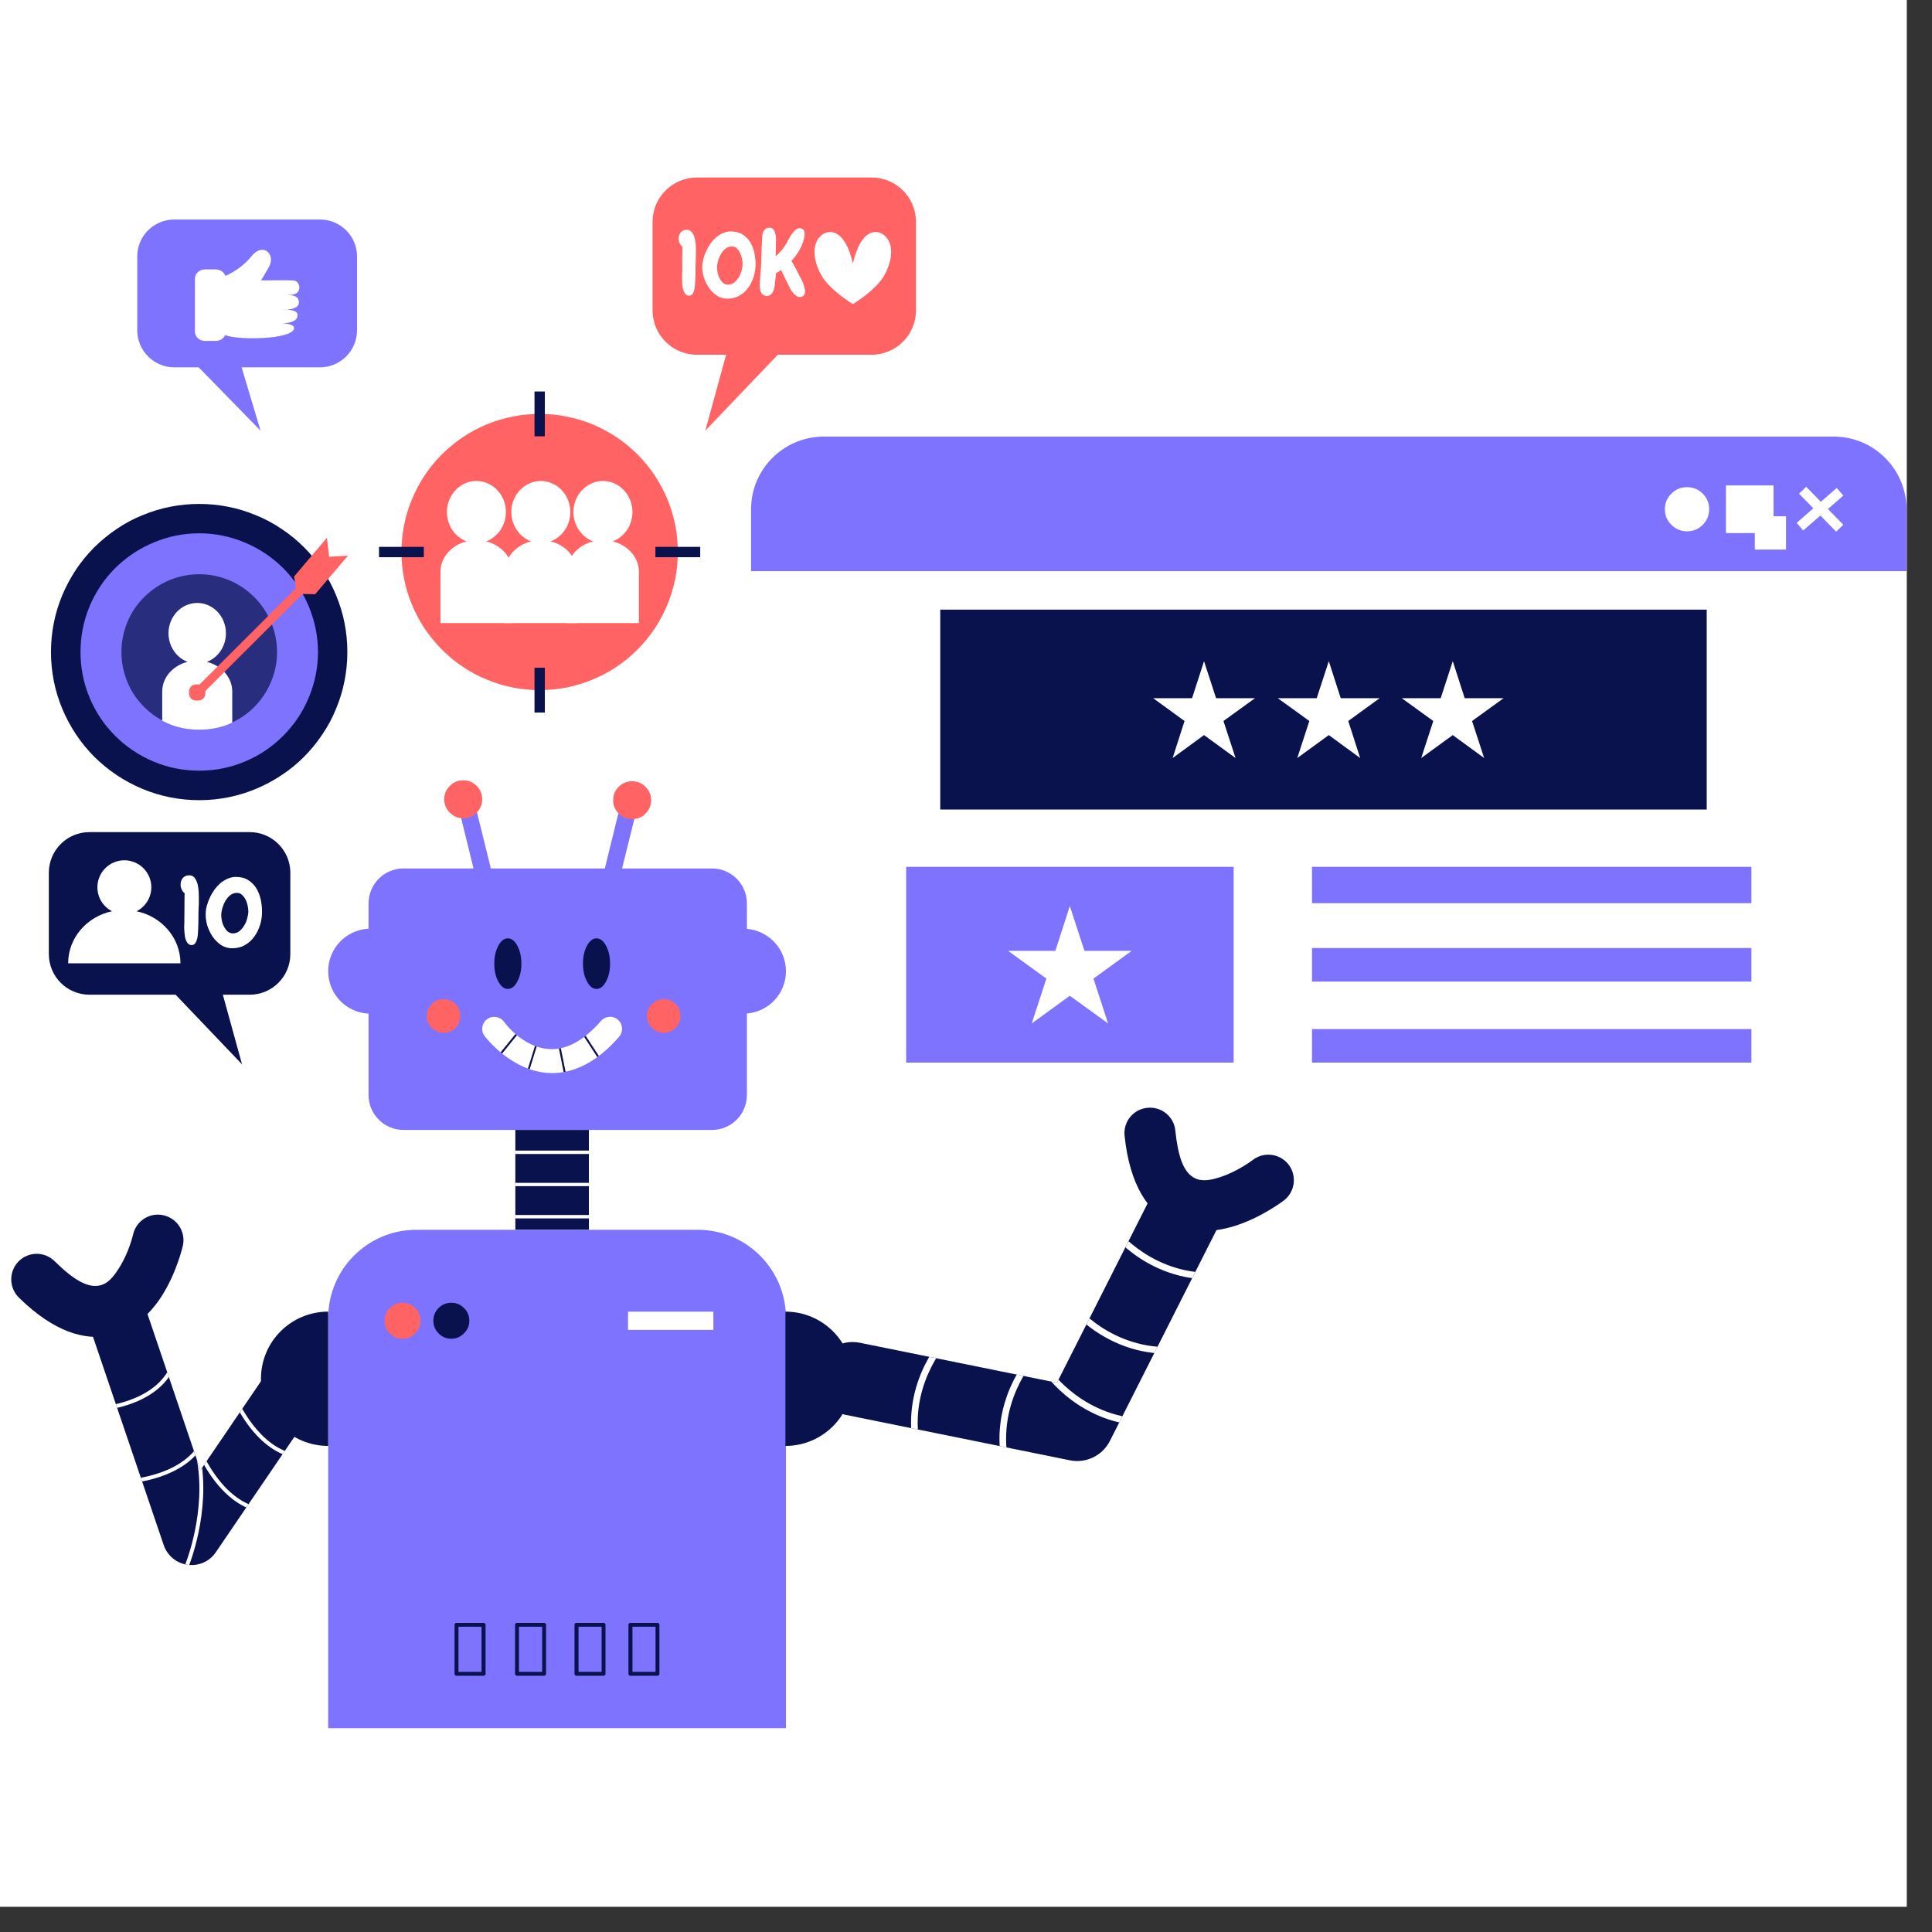 <svg xmlns="http://www.w3.org/2000/svg" xmlns:xlink="http://www.w3.org/1999/xlink" width="75" zoomAndPan="magnify" viewBox="0 0 56.25 56.25" height="75" preserveAspectRatio="xMidYMid meet" version="1.0"><rect x="0" y="0" width="56.25" height="56.25" fill="#333333" stroke="none"/><defs><clipPath id="6b47d43be3"><path d="M 0 0 L 55.512 0 L 55.512 55.512 L 0 55.512 Z M 0 0 " clip-rule="nonzero"/></clipPath><clipPath id="ee0ee57f6f"><path d="M 21 12 L 55.512 12 L 55.512 33 L 21 33 Z M 21 12 " clip-rule="nonzero"/></clipPath><clipPath id="9f136ca88a"><path d="M 21.855 12.699 L 55.512 12.699 L 55.512 17 L 21.855 17 Z M 21.855 12.699 " clip-rule="nonzero"/></clipPath><clipPath id="c7ba46df7a"><path d="M 55.508 14.828 C 55.508 13.66 54.559 12.711 53.387 12.711 L 23.988 12.711 C 22.816 12.711 21.867 13.66 21.867 14.828 L 21.867 30.555 C 21.867 31.727 22.816 32.676 23.988 32.676 L 53.387 32.676 C 54.559 32.676 55.508 31.727 55.508 30.555 Z M 55.508 14.828 " clip-rule="evenodd"/></clipPath><clipPath id="bd6e447576"><path d="M 48 14 L 50 14 L 50 16 L 48 16 Z M 48 14 " clip-rule="nonzero"/></clipPath><clipPath id="7ba0deefd1"><path d="M 55.508 14.828 C 55.508 13.66 54.559 12.711 53.387 12.711 L 23.988 12.711 C 22.816 12.711 21.867 13.66 21.867 14.828 L 21.867 30.555 C 21.867 31.727 22.816 32.676 23.988 32.676 L 53.387 32.676 C 54.559 32.676 55.508 31.727 55.508 30.555 Z M 55.508 14.828 " clip-rule="evenodd"/></clipPath><clipPath id="03e169f8a3"><path d="M 50 14 L 52 14 L 52 16 L 50 16 Z M 50 14 " clip-rule="nonzero"/></clipPath><clipPath id="c4c7648377"><path d="M 55.508 14.828 C 55.508 13.66 54.559 12.711 53.387 12.711 L 23.988 12.711 C 22.816 12.711 21.867 13.66 21.867 14.828 L 21.867 30.555 C 21.867 31.727 22.816 32.676 23.988 32.676 L 53.387 32.676 C 54.559 32.676 55.508 31.727 55.508 30.555 Z M 55.508 14.828 " clip-rule="evenodd"/></clipPath><clipPath id="cafca32a0d"><path d="M 52 14 L 54 14 L 54 16 L 52 16 Z M 52 14 " clip-rule="nonzero"/></clipPath><clipPath id="0c2dd8b36d"><path d="M 55.508 14.828 C 55.508 13.66 54.559 12.711 53.387 12.711 L 23.988 12.711 C 22.816 12.711 21.867 13.66 21.867 14.828 L 21.867 30.555 C 21.867 31.727 22.816 32.676 23.988 32.676 L 53.387 32.676 C 54.559 32.676 55.508 31.727 55.508 30.555 Z M 55.508 14.828 " clip-rule="evenodd"/></clipPath><clipPath id="b74b31c4c2"><path d="M 27 17 L 50 17 L 50 24 L 27 24 Z M 27 17 " clip-rule="nonzero"/></clipPath><clipPath id="afba8057f8"><path d="M 55.508 14.828 C 55.508 13.66 54.559 12.711 53.387 12.711 L 23.988 12.711 C 22.816 12.711 21.867 13.66 21.867 14.828 L 21.867 30.555 C 21.867 31.727 22.816 32.676 23.988 32.676 L 53.387 32.676 C 54.559 32.676 55.508 31.727 55.508 30.555 Z M 55.508 14.828 " clip-rule="evenodd"/></clipPath><clipPath id="9b0c504919"><path d="M 37 19 L 41 19 L 41 23 L 37 23 Z M 37 19 " clip-rule="nonzero"/></clipPath><clipPath id="04c35bf121"><path d="M 55.508 14.828 C 55.508 13.66 54.559 12.711 53.387 12.711 L 23.988 12.711 C 22.816 12.711 21.867 13.66 21.867 14.828 L 21.867 30.555 C 21.867 31.727 22.816 32.676 23.988 32.676 L 53.387 32.676 C 54.559 32.676 55.508 31.727 55.508 30.555 Z M 55.508 14.828 " clip-rule="evenodd"/></clipPath><clipPath id="35c7a7c119"><path d="M 33 19 L 37 19 L 37 23 L 33 23 Z M 33 19 " clip-rule="nonzero"/></clipPath><clipPath id="752ef7237e"><path d="M 55.508 14.828 C 55.508 13.66 54.559 12.711 53.387 12.711 L 23.988 12.711 C 22.816 12.711 21.867 13.66 21.867 14.828 L 21.867 30.555 C 21.867 31.727 22.816 32.676 23.988 32.676 L 53.387 32.676 C 54.559 32.676 55.508 31.727 55.508 30.555 Z M 55.508 14.828 " clip-rule="evenodd"/></clipPath><clipPath id="f151cab35f"><path d="M 40 19 L 44 19 L 44 23 L 40 23 Z M 40 19 " clip-rule="nonzero"/></clipPath><clipPath id="cb8e55bd2b"><path d="M 55.508 14.828 C 55.508 13.66 54.559 12.711 53.387 12.711 L 23.988 12.711 C 22.816 12.711 21.867 13.66 21.867 14.828 L 21.867 30.555 C 21.867 31.727 22.816 32.676 23.988 32.676 L 53.387 32.676 C 54.559 32.676 55.508 31.727 55.508 30.555 Z M 55.508 14.828 " clip-rule="evenodd"/></clipPath><clipPath id="5b62111628"><path d="M 26 25 L 36 25 L 36 31 L 26 31 Z M 26 25 " clip-rule="nonzero"/></clipPath><clipPath id="65da1daec9"><path d="M 55.508 14.828 C 55.508 13.66 54.559 12.711 53.387 12.711 L 23.988 12.711 C 22.816 12.711 21.867 13.66 21.867 14.828 L 21.867 30.555 C 21.867 31.727 22.816 32.676 23.988 32.676 L 53.387 32.676 C 54.559 32.676 55.508 31.727 55.508 30.555 Z M 55.508 14.828 " clip-rule="evenodd"/></clipPath><clipPath id="1680526cbf"><path d="M 29 26 L 33 26 L 33 30 L 29 30 Z M 29 26 " clip-rule="nonzero"/></clipPath><clipPath id="1d1b928ec5"><path d="M 55.508 14.828 C 55.508 13.66 54.559 12.711 53.387 12.711 L 23.988 12.711 C 22.816 12.711 21.867 13.66 21.867 14.828 L 21.867 30.555 C 21.867 31.727 22.816 32.676 23.988 32.676 L 53.387 32.676 C 54.559 32.676 55.508 31.727 55.508 30.555 Z M 55.508 14.828 " clip-rule="evenodd"/></clipPath><clipPath id="82a50a6352"><path d="M 38 25 L 51 25 L 51 27 L 38 27 Z M 38 25 " clip-rule="nonzero"/></clipPath><clipPath id="8a97a45670"><path d="M 55.508 14.828 C 55.508 13.66 54.559 12.711 53.387 12.711 L 23.988 12.711 C 22.816 12.711 21.867 13.66 21.867 14.828 L 21.867 30.555 C 21.867 31.727 22.816 32.676 23.988 32.676 L 53.387 32.676 C 54.559 32.676 55.508 31.727 55.508 30.555 Z M 55.508 14.828 " clip-rule="evenodd"/></clipPath><clipPath id="c3660894dc"><path d="M 38 27 L 51 27 L 51 29 L 38 29 Z M 38 27 " clip-rule="nonzero"/></clipPath><clipPath id="30e4185cb0"><path d="M 55.508 14.828 C 55.508 13.66 54.559 12.711 53.387 12.711 L 23.988 12.711 C 22.816 12.711 21.867 13.66 21.867 14.828 L 21.867 30.555 C 21.867 31.727 22.816 32.676 23.988 32.676 L 53.387 32.676 C 54.559 32.676 55.508 31.727 55.508 30.555 Z M 55.508 14.828 " clip-rule="evenodd"/></clipPath><clipPath id="8ba13d2ebf"><path d="M 38 29 L 51 29 L 51 31 L 38 31 Z M 38 29 " clip-rule="nonzero"/></clipPath><clipPath id="d9d960d652"><path d="M 55.508 14.828 C 55.508 13.66 54.559 12.711 53.387 12.711 L 23.988 12.711 C 22.816 12.711 21.867 13.66 21.867 14.828 L 21.867 30.555 C 21.867 31.727 22.816 32.676 23.988 32.676 L 53.387 32.676 C 54.559 32.676 55.508 31.727 55.508 30.555 Z M 55.508 14.828 " clip-rule="evenodd"/></clipPath><clipPath id="f8e491b914"><path d="M 14 29 L 19 29 L 19 32 L 14 32 Z M 14 29 " clip-rule="nonzero"/></clipPath><clipPath id="84c9b9125a"><path d="M 10.73 27.039 L 10.73 26.305 C 10.73 25.742 11.184 25.285 11.746 25.285 L 20.73 25.285 C 21.293 25.285 21.746 25.742 21.746 26.305 L 21.746 27.043 C 22.383 27.098 22.883 27.629 22.883 28.277 C 22.883 28.926 22.383 29.457 21.746 29.508 L 21.746 31.879 C 21.746 32.441 21.293 32.898 20.73 32.898 L 11.746 32.898 C 11.184 32.898 10.73 32.441 10.73 31.879 L 10.73 29.512 C 10.074 29.48 9.555 28.938 9.555 28.277 C 9.555 27.613 10.074 27.074 10.73 27.039 Z M 10.73 27.039 " clip-rule="evenodd"/></clipPath><clipPath id="c3a76b3c5b"><path d="M 14.039 30 L 16 30 L 16 31 L 14.039 31 Z M 14.039 30 " clip-rule="nonzero"/></clipPath><clipPath id="3ceb8ea3ab"><path d="M 10.73 27.039 L 10.73 26.305 C 10.73 25.742 11.184 25.285 11.746 25.285 L 20.73 25.285 C 21.293 25.285 21.746 25.742 21.746 26.305 L 21.746 27.043 C 22.383 27.098 22.883 27.629 22.883 28.277 C 22.883 28.926 22.383 29.457 21.746 29.508 L 21.746 31.879 C 21.746 32.441 21.293 32.898 20.73 32.898 L 11.746 32.898 C 11.184 32.898 10.73 32.441 10.73 31.879 L 10.73 29.512 C 10.074 29.48 9.555 28.938 9.555 28.277 C 9.555 27.613 10.074 27.074 10.73 27.039 Z M 10.73 27.039 " clip-rule="evenodd"/></clipPath><clipPath id="c0f97bad89"><path d="M 14.105 30.16 C 14.105 30.16 14.992 31.355 16.254 31.234 C 16.785 31.184 17.395 30.91 18.027 30.184 C 18.152 30.039 18.137 29.816 17.992 29.691 C 17.848 29.562 17.625 29.578 17.496 29.727 C 17.023 30.266 16.586 30.5 16.188 30.539 C 15.289 30.625 14.676 29.75 14.676 29.75 C 14.562 29.594 14.34 29.559 14.184 29.672 C 14.027 29.785 13.992 30.004 14.105 30.16 Z M 14.105 30.16 Z M 14.105 30.16 " clip-rule="evenodd"/></clipPath><clipPath id="5ff9207627"><path d="M 15 30 L 16 30 L 16 31.25 L 15 31.25 Z M 15 30 " clip-rule="nonzero"/></clipPath><clipPath id="bab500f5d0"><path d="M 10.73 27.039 L 10.73 26.305 C 10.73 25.742 11.184 25.285 11.746 25.285 L 20.73 25.285 C 21.293 25.285 21.746 25.742 21.746 26.305 L 21.746 27.043 C 22.383 27.098 22.883 27.629 22.883 28.277 C 22.883 28.926 22.383 29.457 21.746 29.508 L 21.746 31.879 C 21.746 32.441 21.293 32.898 20.73 32.898 L 11.746 32.898 C 11.184 32.898 10.73 32.441 10.73 31.879 L 10.73 29.512 C 10.074 29.48 9.555 28.938 9.555 28.277 C 9.555 27.613 10.074 27.074 10.73 27.039 Z M 10.73 27.039 " clip-rule="evenodd"/></clipPath><clipPath id="20c313044e"><path d="M 14.105 30.16 C 14.105 30.16 14.992 31.355 16.254 31.234 C 16.785 31.184 17.395 30.91 18.027 30.184 C 18.152 30.039 18.137 29.816 17.992 29.691 C 17.848 29.562 17.625 29.578 17.496 29.727 C 17.023 30.266 16.586 30.5 16.188 30.539 C 15.289 30.625 14.676 29.75 14.676 29.75 C 14.562 29.594 14.34 29.559 14.184 29.672 C 14.027 29.785 13.992 30.004 14.105 30.16 Z M 14.105 30.16 Z M 14.105 30.16 " clip-rule="evenodd"/></clipPath><clipPath id="a36fee10b8"><path d="M 16 30 L 17 30 L 17 31.25 L 16 31.25 Z M 16 30 " clip-rule="nonzero"/></clipPath><clipPath id="ea09337594"><path d="M 10.73 27.039 L 10.73 26.305 C 10.73 25.742 11.184 25.285 11.746 25.285 L 20.73 25.285 C 21.293 25.285 21.746 25.742 21.746 26.305 L 21.746 27.043 C 22.383 27.098 22.883 27.629 22.883 28.277 C 22.883 28.926 22.383 29.457 21.746 29.508 L 21.746 31.879 C 21.746 32.441 21.293 32.898 20.73 32.898 L 11.746 32.898 C 11.184 32.898 10.73 32.441 10.73 31.879 L 10.73 29.512 C 10.074 29.48 9.555 28.938 9.555 28.277 C 9.555 27.613 10.074 27.074 10.73 27.039 Z M 10.73 27.039 " clip-rule="evenodd"/></clipPath><clipPath id="3b1f9f7849"><path d="M 14.105 30.16 C 14.105 30.16 14.992 31.355 16.254 31.234 C 16.785 31.184 17.395 30.91 18.027 30.184 C 18.152 30.039 18.137 29.816 17.992 29.691 C 17.848 29.562 17.625 29.578 17.496 29.727 C 17.023 30.266 16.586 30.5 16.188 30.539 C 15.289 30.625 14.676 29.75 14.676 29.75 C 14.562 29.594 14.34 29.559 14.184 29.672 C 14.027 29.785 13.992 30.004 14.105 30.16 Z M 14.105 30.16 Z M 14.105 30.16 " clip-rule="evenodd"/></clipPath><clipPath id="e641a44d78"><path d="M 16 30 L 18 30 L 18 31 L 16 31 Z M 16 30 " clip-rule="nonzero"/></clipPath><clipPath id="e6c1d769db"><path d="M 10.73 27.039 L 10.73 26.305 C 10.73 25.742 11.184 25.285 11.746 25.285 L 20.73 25.285 C 21.293 25.285 21.746 25.742 21.746 26.305 L 21.746 27.043 C 22.383 27.098 22.883 27.629 22.883 28.277 C 22.883 28.926 22.383 29.457 21.746 29.508 L 21.746 31.879 C 21.746 32.441 21.293 32.898 20.73 32.898 L 11.746 32.898 C 11.184 32.898 10.73 32.441 10.73 31.879 L 10.73 29.512 C 10.074 29.48 9.555 28.938 9.555 28.277 C 9.555 27.613 10.074 27.074 10.73 27.039 Z M 10.73 27.039 " clip-rule="evenodd"/></clipPath><clipPath id="488d9da885"><path d="M 14.105 30.16 C 14.105 30.16 14.992 31.355 16.254 31.234 C 16.785 31.184 17.395 30.91 18.027 30.184 C 18.152 30.039 18.137 29.816 17.992 29.691 C 17.848 29.562 17.625 29.578 17.496 29.727 C 17.023 30.266 16.586 30.5 16.188 30.539 C 15.289 30.625 14.676 29.75 14.676 29.75 C 14.562 29.594 14.34 29.559 14.184 29.672 C 14.027 29.785 13.992 30.004 14.105 30.16 Z M 14.105 30.16 Z M 14.105 30.16 " clip-rule="evenodd"/></clipPath><clipPath id="c401a7dfdd"><path d="M 18 29 L 20 29 L 20 31 L 18 31 Z M 18 29 " clip-rule="nonzero"/></clipPath><clipPath id="3630d26fea"><path d="M 10.73 27.039 L 10.73 26.305 C 10.73 25.742 11.184 25.285 11.746 25.285 L 20.73 25.285 C 21.293 25.285 21.746 25.742 21.746 26.305 L 21.746 27.043 C 22.383 27.098 22.883 27.629 22.883 28.277 C 22.883 28.926 22.383 29.457 21.746 29.508 L 21.746 31.879 C 21.746 32.441 21.293 32.898 20.73 32.898 L 11.746 32.898 C 11.184 32.898 10.73 32.441 10.73 31.879 L 10.73 29.512 C 10.074 29.48 9.555 28.938 9.555 28.277 C 9.555 27.613 10.074 27.074 10.73 27.039 Z M 10.73 27.039 " clip-rule="evenodd"/></clipPath><clipPath id="46889b313b"><path d="M 12 29 L 14 29 L 14 31 L 12 31 Z M 12 29 " clip-rule="nonzero"/></clipPath><clipPath id="c0d67ffcdc"><path d="M 10.73 27.039 L 10.73 26.305 C 10.73 25.742 11.184 25.285 11.746 25.285 L 20.73 25.285 C 21.293 25.285 21.746 25.742 21.746 26.305 L 21.746 27.043 C 22.383 27.098 22.883 27.629 22.883 28.277 C 22.883 28.926 22.383 29.457 21.746 29.508 L 21.746 31.879 C 21.746 32.441 21.293 32.898 20.73 32.898 L 11.746 32.898 C 11.184 32.898 10.73 32.441 10.73 31.879 L 10.73 29.512 C 10.074 29.48 9.555 28.938 9.555 28.277 C 9.555 27.613 10.074 27.074 10.73 27.039 Z M 10.73 27.039 " clip-rule="evenodd"/></clipPath><clipPath id="652878b5e4"><path d="M 15.004 33 L 17.145 33 L 17.145 34 L 15.004 34 Z M 15.004 33 " clip-rule="nonzero"/></clipPath><clipPath id="0d1d2d6c2e"><path d="M 15.004 34 L 17.145 34 L 17.145 35 L 15.004 35 Z M 15.004 34 " clip-rule="nonzero"/></clipPath><clipPath id="e6f2b086f1"><path d="M 15.004 35 L 17.145 35 L 17.145 35.805 L 15.004 35.805 Z M 15.004 35 " clip-rule="nonzero"/></clipPath><clipPath id="4be61453b8"><path d="M 9 35 L 23 35 L 23 50.316 L 9 50.316 Z M 9 35 " clip-rule="nonzero"/></clipPath><clipPath id="86100c0660"><path d="M 18 38 L 21 38 L 21 39 L 18 39 Z M 18 38 " clip-rule="nonzero"/></clipPath><clipPath id="84bcca2315"><path d="M 22.883 38.375 C 22.883 36.957 21.73 35.805 20.312 35.805 L 12.121 35.805 C 10.703 35.805 9.555 36.957 9.555 38.375 L 9.555 50.316 L 22.883 50.316 Z M 22.883 38.375 " clip-rule="evenodd"/></clipPath><clipPath id="56f478792a"><path d="M 13 47 L 15 47 L 15 49 L 13 49 Z M 13 47 " clip-rule="nonzero"/></clipPath><clipPath id="e84e854db5"><path d="M 22.883 38.375 C 22.883 36.957 21.73 35.805 20.312 35.805 L 12.121 35.805 C 10.703 35.805 9.555 36.957 9.555 38.375 L 9.555 50.316 L 22.883 50.316 Z M 22.883 38.375 " clip-rule="evenodd"/></clipPath><clipPath id="48396f0d70"><path d="M 14 47 L 16 47 L 16 49 L 14 49 Z M 14 47 " clip-rule="nonzero"/></clipPath><clipPath id="cf125cd4cd"><path d="M 22.883 38.375 C 22.883 36.957 21.73 35.805 20.312 35.805 L 12.121 35.805 C 10.703 35.805 9.555 36.957 9.555 38.375 L 9.555 50.316 L 22.883 50.316 Z M 22.883 38.375 " clip-rule="evenodd"/></clipPath><clipPath id="d3eea41aad"><path d="M 16 47 L 18 47 L 18 49 L 16 49 Z M 16 47 " clip-rule="nonzero"/></clipPath><clipPath id="e15289ce41"><path d="M 22.883 38.375 C 22.883 36.957 21.73 35.805 20.312 35.805 L 12.121 35.805 C 10.703 35.805 9.555 36.957 9.555 38.375 L 9.555 50.316 L 22.883 50.316 Z M 22.883 38.375 " clip-rule="evenodd"/></clipPath><clipPath id="3c6a8924b0"><path d="M 18 47 L 20 47 L 20 49 L 18 49 Z M 18 47 " clip-rule="nonzero"/></clipPath><clipPath id="26b4c64f64"><path d="M 22.883 38.375 C 22.883 36.957 21.73 35.805 20.312 35.805 L 12.121 35.805 C 10.703 35.805 9.555 36.957 9.555 38.375 L 9.555 50.316 L 22.883 50.316 Z M 22.883 38.375 " clip-rule="evenodd"/></clipPath><clipPath id="51b93b2788"><path d="M 32 35 L 35.516 35 L 35.516 38 L 32 38 Z M 32 35 " clip-rule="nonzero"/></clipPath><clipPath id="9b6b4fb371"><path d="M 24.609 41.191 L 31.148 42.516 C 31.621 42.613 32.102 42.379 32.316 41.949 L 35.402 35.844 C 35.668 35.316 35.453 34.676 34.93 34.406 C 34.402 34.141 33.758 34.355 33.492 34.879 L 30.773 40.258 C 30.773 40.258 25.035 39.094 25.035 39.094 C 24.457 38.977 23.891 39.352 23.773 39.93 C 23.656 40.508 24.031 41.074 24.609 41.191 Z M 24.609 41.191 " clip-rule="evenodd"/></clipPath><clipPath id="2b9d085c8f"><path d="M 31 37 L 35 37 L 35 40 L 31 40 Z M 31 37 " clip-rule="nonzero"/></clipPath><clipPath id="26cc606aeb"><path d="M 24.609 41.191 L 31.148 42.516 C 31.621 42.613 32.102 42.379 32.316 41.949 L 35.402 35.844 C 35.668 35.316 35.453 34.676 34.93 34.406 C 34.402 34.141 33.758 34.355 33.492 34.879 L 30.773 40.258 C 30.773 40.258 25.035 39.094 25.035 39.094 C 24.457 38.977 23.891 39.352 23.773 39.93 C 23.656 40.508 24.031 41.074 24.609 41.191 Z M 24.609 41.191 " clip-rule="evenodd"/></clipPath><clipPath id="c1908e79a1"><path d="M 30 39 L 34 39 L 34 42 L 30 42 Z M 30 39 " clip-rule="nonzero"/></clipPath><clipPath id="f29fca774e"><path d="M 24.609 41.191 L 31.148 42.516 C 31.621 42.613 32.102 42.379 32.316 41.949 L 35.402 35.844 C 35.668 35.316 35.453 34.676 34.93 34.406 C 34.402 34.141 33.758 34.355 33.492 34.879 L 30.773 40.258 C 30.773 40.258 25.035 39.094 25.035 39.094 C 24.457 38.977 23.891 39.352 23.773 39.93 C 23.656 40.508 24.031 41.074 24.609 41.191 Z M 24.609 41.191 " clip-rule="evenodd"/></clipPath><clipPath id="43fe428980"><path d="M 29 39 L 31 39 L 31 42.547 L 29 42.547 Z M 29 39 " clip-rule="nonzero"/></clipPath><clipPath id="e96c4ee9b8"><path d="M 24.609 41.191 L 31.148 42.516 C 31.621 42.613 32.102 42.379 32.316 41.949 L 35.402 35.844 C 35.668 35.316 35.453 34.676 34.93 34.406 C 34.402 34.141 33.758 34.355 33.492 34.879 L 30.773 40.258 C 30.773 40.258 25.035 39.094 25.035 39.094 C 24.457 38.977 23.891 39.352 23.773 39.93 C 23.656 40.508 24.031 41.074 24.609 41.191 Z M 24.609 41.191 " clip-rule="evenodd"/></clipPath><clipPath id="64d2143f9d"><path d="M 26 38 L 28 38 L 28 42.547 L 26 42.547 Z M 26 38 " clip-rule="nonzero"/></clipPath><clipPath id="667ab1624a"><path d="M 24.609 41.191 L 31.148 42.516 C 31.621 42.613 32.102 42.379 32.316 41.949 L 35.402 35.844 C 35.668 35.316 35.453 34.676 34.93 34.406 C 34.402 34.141 33.758 34.355 33.492 34.879 L 30.773 40.258 C 30.773 40.258 25.035 39.094 25.035 39.094 C 24.457 38.977 23.891 39.352 23.773 39.93 C 23.656 40.508 24.031 41.074 24.609 41.191 Z M 24.609 41.191 " clip-rule="evenodd"/></clipPath><clipPath id="609a3e57ca"><path d="M 6 40 L 9.527 40 L 9.527 43 L 6 43 Z M 6 40 " clip-rule="nonzero"/></clipPath><clipPath id="10c8f0a50e"><path d="M 9.367 40.664 L 6.285 45.191 C 6.105 45.461 5.785 45.602 5.461 45.559 C 5.141 45.516 4.871 45.293 4.766 44.984 L 2.566 38.504 C 2.414 38.055 2.656 37.57 3.102 37.418 C 3.551 37.266 4.039 37.504 4.191 37.953 C 4.191 37.953 5.184 40.887 5.836 42.805 C 6.738 41.477 7.949 39.699 7.949 39.699 C 8.215 39.309 8.75 39.207 9.141 39.473 C 9.531 39.742 9.633 40.273 9.367 40.664 Z M 9.367 40.664 " clip-rule="evenodd"/></clipPath><clipPath id="0a498e6b44"><path d="M 5 41 L 9 41 L 9 45 L 5 45 Z M 5 41 " clip-rule="nonzero"/></clipPath><clipPath id="2f6804d3e9"><path d="M 9.367 40.664 L 6.285 45.191 C 6.105 45.461 5.785 45.602 5.461 45.559 C 5.141 45.516 4.871 45.293 4.766 44.984 L 2.566 38.504 C 2.414 38.055 2.656 37.57 3.102 37.418 C 3.551 37.266 4.039 37.504 4.191 37.953 C 4.191 37.953 5.184 40.887 5.836 42.805 C 6.738 41.477 7.949 39.699 7.949 39.699 C 8.215 39.309 8.75 39.207 9.141 39.473 C 9.531 39.742 9.633 40.273 9.367 40.664 Z M 9.367 40.664 " clip-rule="evenodd"/></clipPath><clipPath id="41a9440330"><path d="M 3 41 L 7 41 L 7 44 L 3 44 Z M 3 41 " clip-rule="nonzero"/></clipPath><clipPath id="e495a37a1a"><path d="M 9.367 40.664 L 6.285 45.191 C 6.105 45.461 5.785 45.602 5.461 45.559 C 5.141 45.516 4.871 45.293 4.766 44.984 L 2.566 38.504 C 2.414 38.055 2.656 37.57 3.102 37.418 C 3.551 37.266 4.039 37.504 4.191 37.953 C 4.191 37.953 5.184 40.887 5.836 42.805 C 6.738 41.477 7.949 39.699 7.949 39.699 C 8.215 39.309 8.75 39.207 9.141 39.473 C 9.531 39.742 9.633 40.273 9.367 40.664 Z M 9.367 40.664 " clip-rule="evenodd"/></clipPath><clipPath id="15d89d87d5"><path d="M 5 42 L 6 42 L 6 45.574 L 5 45.574 Z M 5 42 " clip-rule="nonzero"/></clipPath><clipPath id="a0304de8c3"><path d="M 9.367 40.664 L 6.285 45.191 C 6.105 45.461 5.785 45.602 5.461 45.559 C 5.141 45.516 4.871 45.293 4.766 44.984 L 2.566 38.504 C 2.414 38.055 2.656 37.57 3.102 37.418 C 3.551 37.266 4.039 37.504 4.191 37.953 C 4.191 37.953 5.184 40.887 5.836 42.805 C 6.738 41.477 7.949 39.699 7.949 39.699 C 8.215 39.309 8.75 39.207 9.141 39.473 C 9.531 39.742 9.633 40.273 9.367 40.664 Z M 9.367 40.664 " clip-rule="evenodd"/></clipPath><clipPath id="b88ee9623f"><path d="M 2.516 39 L 6 39 L 6 42 L 2.516 42 Z M 2.516 39 " clip-rule="nonzero"/></clipPath><clipPath id="51c21edf4b"><path d="M 9.367 40.664 L 6.285 45.191 C 6.105 45.461 5.785 45.602 5.461 45.559 C 5.141 45.516 4.871 45.293 4.766 44.984 L 2.566 38.504 C 2.414 38.055 2.656 37.57 3.102 37.418 C 3.551 37.266 4.039 37.504 4.191 37.953 C 4.191 37.953 5.184 40.887 5.836 42.805 C 6.738 41.477 7.949 39.699 7.949 39.699 C 8.215 39.309 8.75 39.207 9.141 39.473 C 9.531 39.742 9.633 40.273 9.367 40.664 Z M 9.367 40.664 " clip-rule="evenodd"/></clipPath><clipPath id="a59388280e"><path d="M 4 17 L 7 17 L 7 22 L 4 22 Z M 4 17 " clip-rule="nonzero"/></clipPath><clipPath id="489f1f9e83"><path d="M 3.535 18.984 C 3.535 18.359 3.754 17.824 4.199 17.383 C 4.641 16.941 5.176 16.719 5.801 16.719 C 6.426 16.719 6.957 16.941 7.402 17.383 C 7.844 17.824 8.066 18.359 8.066 18.984 C 8.066 19.609 7.844 20.141 7.402 20.586 C 6.957 21.027 6.426 21.246 5.801 21.246 C 5.176 21.246 4.641 21.027 4.199 20.586 C 3.754 20.141 3.535 19.609 3.535 18.984 Z M 3.535 18.984 " clip-rule="nonzero"/></clipPath><clipPath id="551166c1a9"><path d="M 19 5.168 L 27 5.168 L 27 13 L 19 13 Z M 19 5.168 " clip-rule="nonzero"/></clipPath><clipPath id="e1c7505283"><path d="M 19 6 L 21 6 L 21 9 L 19 9 Z M 19 6 " clip-rule="nonzero"/></clipPath><clipPath id="b7e37ae45d"><path d="M 26.668 6.457 C 26.668 5.746 26.09 5.168 25.379 5.168 L 20.289 5.168 C 19.578 5.168 19 5.746 19 6.457 L 19 9.039 C 19 9.75 19.578 10.328 20.289 10.328 L 21.141 10.328 L 20.535 12.539 L 22.645 10.328 L 25.379 10.328 C 26.09 10.328 26.668 9.75 26.668 9.039 Z M 26.668 6.457 " clip-rule="evenodd"/></clipPath><clipPath id="eeb04fdf97"><path d="M 20 6 L 22 6 L 22 9 L 20 9 Z M 20 6 " clip-rule="nonzero"/></clipPath><clipPath id="8edcfb9ed5"><path d="M 26.668 6.457 C 26.668 5.746 26.09 5.168 25.379 5.168 L 20.289 5.168 C 19.578 5.168 19 5.746 19 6.457 L 19 9.039 C 19 9.75 19.578 10.328 20.289 10.328 L 21.141 10.328 L 20.535 12.539 L 22.645 10.328 L 25.379 10.328 C 26.09 10.328 26.668 9.75 26.668 9.039 Z M 26.668 6.457 " clip-rule="evenodd"/></clipPath><clipPath id="38f0ac61be"><path d="M 22 6 L 24 6 L 24 9 L 22 9 Z M 22 6 " clip-rule="nonzero"/></clipPath><clipPath id="1f2e6d1127"><path d="M 26.668 6.457 C 26.668 5.746 26.09 5.168 25.379 5.168 L 20.289 5.168 C 19.578 5.168 19 5.746 19 6.457 L 19 9.039 C 19 9.75 19.578 10.328 20.289 10.328 L 21.141 10.328 L 20.535 12.539 L 22.645 10.328 L 25.379 10.328 C 26.09 10.328 26.668 9.75 26.668 9.039 Z M 26.668 6.457 " clip-rule="evenodd"/></clipPath><clipPath id="0cee1eb739"><path d="M 23 6 L 26 6 L 26 9 L 23 9 Z M 23 6 " clip-rule="nonzero"/></clipPath><clipPath id="d4d23e47f1"><path d="M 26.668 6.457 C 26.668 5.746 26.09 5.168 25.379 5.168 L 20.289 5.168 C 19.578 5.168 19 5.746 19 6.457 L 19 9.039 C 19 9.75 19.578 10.328 20.289 10.328 L 21.141 10.328 L 20.535 12.539 L 22.645 10.328 L 25.379 10.328 C 26.09 10.328 26.668 9.75 26.668 9.039 Z M 26.668 6.457 " clip-rule="evenodd"/></clipPath><clipPath id="7fc5bdee9e"><path d="M 1.41 25 L 6 25 L 6 29 L 1.41 29 Z M 1.41 25 " clip-rule="nonzero"/></clipPath><clipPath id="4e3dc857df"><path d="M 1.422 25.41 C 1.422 24.758 1.949 24.227 2.605 24.227 L 7.27 24.227 C 7.922 24.227 8.453 24.758 8.453 25.41 L 8.453 27.777 C 8.453 28.43 7.922 28.961 7.27 28.961 L 6.488 28.961 L 7.047 30.988 L 5.113 28.961 L 2.605 28.961 C 1.949 28.961 1.422 28.43 1.422 27.777 Z M 1.422 25.41 " clip-rule="evenodd"/></clipPath><clipPath id="658afda0b8"><path d="M 5 25 L 6 25 L 6 28 L 5 28 Z M 5 25 " clip-rule="nonzero"/></clipPath><clipPath id="58abc898e7"><path d="M 1.422 25.41 C 1.422 24.758 1.949 24.227 2.605 24.227 L 7.27 24.227 C 7.922 24.227 8.453 24.758 8.453 25.41 L 8.453 27.777 C 8.453 28.43 7.922 28.961 7.27 28.961 L 6.488 28.961 L 7.047 30.988 L 5.113 28.961 L 2.605 28.961 C 1.949 28.961 1.422 28.43 1.422 27.777 Z M 1.422 25.41 " clip-rule="evenodd"/></clipPath><clipPath id="7c2b392146"><path d="M 5 25 L 8 25 L 8 28 L 5 28 Z M 5 25 " clip-rule="nonzero"/></clipPath><clipPath id="26fdc3550f"><path d="M 1.422 25.41 C 1.422 24.758 1.949 24.227 2.605 24.227 L 7.27 24.227 C 7.922 24.227 8.453 24.758 8.453 25.41 L 8.453 27.777 C 8.453 28.43 7.922 28.961 7.27 28.961 L 6.488 28.961 L 7.047 30.988 L 5.113 28.961 L 2.605 28.961 C 1.949 28.961 1.422 28.43 1.422 27.777 Z M 1.422 25.41 " clip-rule="evenodd"/></clipPath><clipPath id="a19294b2a6"><path d="M 6 7 L 9 7 L 9 10 L 6 10 Z M 6 7 " clip-rule="nonzero"/></clipPath><clipPath id="f9a16fbe54"><path d="M 10.395 7.465 C 10.395 6.871 9.91 6.391 9.316 6.391 L 5.074 6.391 C 4.48 6.391 3.996 6.871 3.996 7.465 L 3.996 9.617 C 3.996 10.211 4.48 10.695 5.074 10.695 L 5.785 10.695 L 7.586 12.539 L 7.035 10.695 L 9.316 10.695 C 9.91 10.695 10.395 10.211 10.395 9.617 Z M 10.395 7.465 " clip-rule="evenodd"/></clipPath><clipPath id="94a2ba5d01"><path d="M 5 7 L 7 7 L 7 10 L 5 10 Z M 5 7 " clip-rule="nonzero"/></clipPath><clipPath id="35fc1f7761"><path d="M 10.395 7.465 C 10.395 6.871 9.91 6.391 9.316 6.391 L 5.074 6.391 C 4.48 6.391 3.996 6.871 3.996 7.465 L 3.996 9.617 C 3.996 10.211 4.48 10.695 5.074 10.695 L 5.785 10.695 L 7.586 12.539 L 7.035 10.695 L 9.316 10.695 C 9.91 10.695 10.395 10.211 10.395 9.617 Z M 10.395 7.465 " clip-rule="evenodd"/></clipPath></defs><g clip-path="url(#6b47d43be3)"><path fill="#ffffff" d="M 0 0 L 55.512 0 L 55.512 55.512 L 0 55.512 Z M 0 0 " fill-opacity="1" fill-rule="nonzero"/><path fill="#ffffff" d="M 0 0 L 55.512 0 L 55.512 55.512 L 0 55.512 Z M 0 0 " fill-opacity="1" fill-rule="nonzero"/></g><g clip-path="url(#ee0ee57f6f)"><path fill="#ffffff" d="M 55.508 14.828 C 55.508 13.66 54.559 12.711 53.387 12.711 L 23.988 12.711 C 22.816 12.711 21.867 13.66 21.867 14.828 L 21.867 30.555 C 21.867 31.727 22.816 32.676 23.988 32.676 L 53.387 32.676 C 54.559 32.676 55.508 31.727 55.508 30.555 Z M 55.508 14.828 " fill-opacity="1" fill-rule="evenodd"/></g><g clip-path="url(#9f136ca88a)"><g clip-path="url(#c7ba46df7a)"><path fill="#7e73fe" d="M 21.867 12.711 L 55.508 12.711 L 55.508 16.629 L 21.867 16.629 Z M 21.867 12.711 " fill-opacity="1" fill-rule="evenodd"/></g></g><g clip-path="url(#bd6e447576)"><g clip-path="url(#7ba0deefd1)"><path fill="#ffffff" d="M 49.762 14.828 C 49.762 15.004 49.699 15.156 49.574 15.281 C 49.449 15.406 49.297 15.469 49.117 15.469 C 48.941 15.469 48.789 15.406 48.664 15.281 C 48.535 15.156 48.473 15.004 48.473 14.828 C 48.473 14.648 48.535 14.496 48.664 14.371 C 48.789 14.246 48.941 14.184 49.117 14.184 C 49.297 14.184 49.449 14.246 49.574 14.371 C 49.699 14.496 49.762 14.648 49.762 14.828 Z M 49.762 14.828 " fill-opacity="1" fill-rule="nonzero"/></g></g><g clip-path="url(#03e169f8a3)"><g clip-path="url(#c4c7648377)"><path fill="#ffffff" d="M 50.25 14.133 L 51.637 14.133 L 51.637 15.52 L 50.25 15.52 Z M 50.25 14.133 " fill-opacity="1" fill-rule="evenodd"/><path stroke-linecap="round" transform="matrix(0.015, 0, 0, 0.015, 14.951, -36.061)" fill-opacity="1" fill="#ffffff" fill-rule="evenodd" stroke-linejoin="round" d="M 2412.799 3409.595 L 2501.93 3409.595 L 2501.93 3498.506 L 2412.799 3498.506 Z M 2412.799 3409.595 " stroke="#ffffff" stroke-width="6.9" stroke-opacity="1" stroke-miterlimit="1.5"/></g></g><g clip-path="url(#cafca32a0d)"><g clip-path="url(#0c2dd8b36d)"><path fill="#ffffff" d="M 52.309 15.223 L 53.477 14.207 L 53.668 14.43 L 52.5 15.445 Z M 52.309 15.223 " fill-opacity="1" fill-rule="evenodd"/><path fill="#ffffff" d="M 52.586 14.172 L 53.668 15.277 L 53.461 15.48 L 52.379 14.375 Z M 52.586 14.172 " fill-opacity="1" fill-rule="evenodd"/></g></g><g clip-path="url(#b74b31c4c2)"><g clip-path="url(#afba8057f8)"><path fill="#09124d" d="M 27.375 17.75 L 49.691 17.75 L 49.691 23.57 L 27.375 23.57 Z M 27.375 17.75 " fill-opacity="1" fill-rule="evenodd"/></g></g><g clip-path="url(#9b0c504919)"><g clip-path="url(#04c35bf121)"><path fill="#ffffff" d="M 38.688 19.25 L 39.035 20.328 L 40.168 20.328 L 39.254 20.992 L 39.602 22.07 L 38.688 21.402 L 37.77 22.07 L 38.121 20.992 L 37.203 20.328 L 38.336 20.328 Z M 38.688 19.25 " fill-opacity="1" fill-rule="evenodd"/></g></g><g clip-path="url(#35c7a7c119)"><g clip-path="url(#752ef7237e)"><path fill="#ffffff" d="M 35.055 19.25 L 35.406 20.328 L 36.539 20.328 L 35.621 20.992 L 35.973 22.07 L 35.055 21.402 L 34.141 22.07 L 34.488 20.992 L 33.574 20.328 L 34.707 20.328 Z M 35.055 19.25 " fill-opacity="1" fill-rule="evenodd"/></g></g><g clip-path="url(#f151cab35f)"><g clip-path="url(#cb8e55bd2b)"><path fill="#ffffff" d="M 42.297 19.25 L 42.645 20.328 L 43.777 20.328 L 42.859 20.992 L 43.211 22.07 L 42.297 21.402 L 41.379 22.07 L 41.73 20.992 L 40.812 20.328 L 41.945 20.328 Z M 42.297 19.25 " fill-opacity="1" fill-rule="evenodd"/></g></g><g clip-path="url(#5b62111628)"><g clip-path="url(#65da1daec9)"><path fill="#7e73fe" d="M 26.383 25.238 L 35.918 25.238 L 35.918 30.938 L 26.383 30.938 Z M 26.383 25.238 " fill-opacity="1" fill-rule="evenodd"/></g></g><g clip-path="url(#1680526cbf)"><g clip-path="url(#1d1b928ec5)"><path fill="#ffffff" d="M 31.148 26.379 L 31.574 27.684 L 32.949 27.684 L 31.836 28.492 L 32.262 29.797 L 31.148 28.992 L 30.039 29.797 L 30.465 28.492 L 29.352 27.684 L 30.727 27.684 Z M 31.148 26.379 " fill-opacity="1" fill-rule="evenodd"/></g></g><g clip-path="url(#82a50a6352)"><g clip-path="url(#8a97a45670)"><path fill="#7e73fe" d="M 38.199 25.238 L 50.992 25.238 L 50.992 26.297 L 38.199 26.297 Z M 38.199 25.238 " fill-opacity="1" fill-rule="evenodd"/></g></g><g clip-path="url(#c3660894dc)"><g clip-path="url(#30e4185cb0)"><path fill="#7e73fe" d="M 38.199 27.602 L 50.992 27.602 L 50.992 28.578 L 38.199 28.578 Z M 38.199 27.602 " fill-opacity="1" fill-rule="evenodd"/></g></g><g clip-path="url(#8ba13d2ebf)"><g clip-path="url(#d9d960d652)"><path fill="#7e73fe" d="M 38.199 29.961 L 50.992 29.961 L 50.992 30.938 L 38.199 30.938 Z M 38.199 29.961 " fill-opacity="1" fill-rule="evenodd"/></g></g><path fill="#7e73fe" d="M 10.73 27.039 L 10.73 26.305 C 10.73 25.742 11.184 25.285 11.746 25.285 L 20.73 25.285 C 21.293 25.285 21.746 25.742 21.746 26.305 L 21.746 27.043 C 22.383 27.098 22.883 27.629 22.883 28.277 C 22.883 28.926 22.383 29.457 21.746 29.508 L 21.746 31.879 C 21.746 32.441 21.293 32.898 20.73 32.898 L 11.746 32.898 C 11.184 32.898 10.73 32.441 10.73 31.879 L 10.73 29.512 C 10.074 29.48 9.555 28.938 9.555 28.277 C 9.555 27.613 10.074 27.074 10.73 27.039 Z M 10.73 27.039 " fill-opacity="1" fill-rule="evenodd"/><g clip-path="url(#f8e491b914)"><g clip-path="url(#84c9b9125a)"><path fill="#ffffff" d="M 14.105 30.16 C 14.105 30.16 14.992 31.355 16.254 31.234 C 16.785 31.184 17.395 30.91 18.027 30.184 C 18.152 30.039 18.137 29.816 17.992 29.691 C 17.848 29.562 17.625 29.578 17.496 29.727 C 17.023 30.266 16.586 30.5 16.188 30.539 C 15.289 30.625 14.676 29.75 14.676 29.75 C 14.562 29.594 14.34 29.559 14.184 29.672 C 14.027 29.785 13.992 30.004 14.105 30.16 Z M 14.105 30.16 Z M 14.105 30.16 " fill-opacity="1" fill-rule="evenodd"/></g></g><g clip-path="url(#c3a76b3c5b)"><g clip-path="url(#3ceb8ea3ab)"><g clip-path="url(#c0f97bad89)"><path fill="#09124d" d="M 15.008 30.105 L 14.574 30.641 C 14.566 30.652 14.566 30.668 14.578 30.68 C 14.59 30.688 14.609 30.688 14.617 30.676 L 15.051 30.141 C 15.062 30.129 15.059 30.109 15.047 30.102 C 15.035 30.094 15.02 30.094 15.008 30.105 Z M 15.008 30.105 " fill-opacity="1" fill-rule="evenodd"/></g></g></g><g clip-path="url(#5ff9207627)"><g clip-path="url(#bab500f5d0)"><g clip-path="url(#20c313044e)"><path fill="#09124d" d="M 15.586 30.418 L 15.363 31.137 C 15.359 31.148 15.367 31.164 15.379 31.168 C 15.395 31.176 15.41 31.164 15.414 31.152 L 15.637 30.434 C 15.645 30.418 15.637 30.402 15.621 30.398 C 15.605 30.395 15.59 30.402 15.586 30.418 Z M 15.586 30.418 " fill-opacity="1" fill-rule="evenodd"/></g></g></g><g clip-path="url(#a36fee10b8)"><g clip-path="url(#ea09337594)"><g clip-path="url(#3b1f9f7849)"><path fill="#09124d" d="M 16.254 30.43 L 16.418 31.25 C 16.422 31.266 16.438 31.273 16.453 31.273 C 16.469 31.27 16.477 31.254 16.473 31.238 L 16.309 30.418 C 16.305 30.402 16.289 30.395 16.273 30.398 C 16.262 30.402 16.25 30.414 16.254 30.43 Z M 16.254 30.43 " fill-opacity="1" fill-rule="evenodd"/></g></g></g><g clip-path="url(#e641a44d78)"><g clip-path="url(#e6c1d769db)"><g clip-path="url(#488d9da885)"><path fill="#09124d" d="M 16.953 30.105 L 17.449 30.867 C 17.457 30.879 17.473 30.883 17.488 30.875 C 17.5 30.867 17.504 30.848 17.496 30.836 L 17 30.078 C 16.992 30.062 16.977 30.059 16.961 30.066 C 16.949 30.078 16.945 30.094 16.953 30.105 Z M 16.953 30.105 " fill-opacity="1" fill-rule="evenodd"/></g></g></g><g clip-path="url(#c401a7dfdd)"><g clip-path="url(#3630d26fea)"><path fill="#ff6364" d="M 19.812 29.582 C 19.812 29.715 19.766 29.832 19.672 29.926 C 19.574 30.02 19.461 30.07 19.324 30.07 C 19.191 30.07 19.074 30.02 18.98 29.926 C 18.883 29.832 18.836 29.715 18.836 29.582 C 18.836 29.445 18.883 29.332 18.98 29.234 C 19.074 29.141 19.191 29.09 19.324 29.09 C 19.461 29.09 19.574 29.141 19.672 29.234 C 19.766 29.332 19.812 29.445 19.812 29.582 Z M 19.812 29.582 " fill-opacity="1" fill-rule="nonzero"/></g></g><g clip-path="url(#46889b313b)"><g clip-path="url(#c0d67ffcdc)"><path fill="#ff6364" d="M 13.402 29.582 C 13.402 29.715 13.355 29.832 13.262 29.926 C 13.164 30.02 13.051 30.07 12.914 30.07 C 12.781 30.07 12.664 30.02 12.57 29.926 C 12.473 29.832 12.426 29.715 12.426 29.582 C 12.426 29.445 12.473 29.332 12.57 29.234 C 12.664 29.141 12.781 29.09 12.914 29.09 C 13.051 29.09 13.164 29.141 13.262 29.234 C 13.355 29.332 13.402 29.445 13.402 29.582 Z M 13.402 29.582 " fill-opacity="1" fill-rule="nonzero"/></g></g><path fill="#09124d" d="M 15.004 32.898 L 17.145 32.898 L 17.145 35.805 L 15.004 35.805 Z M 15.004 32.898 " fill-opacity="1" fill-rule="evenodd"/><g clip-path="url(#652878b5e4)"><path fill="#ffffff" d="M 14.637 33.598 L 17.609 33.598 C 17.637 33.598 17.656 33.578 17.656 33.551 C 17.656 33.523 17.637 33.5 17.609 33.5 L 14.637 33.5 C 14.609 33.5 14.586 33.523 14.586 33.551 C 14.586 33.578 14.609 33.598 14.637 33.598 Z M 14.637 33.598 " fill-opacity="1" fill-rule="evenodd"/></g><g clip-path="url(#0d1d2d6c2e)"><path fill="#ffffff" d="M 14.637 34.535 L 17.609 34.535 C 17.637 34.535 17.656 34.512 17.656 34.488 C 17.656 34.461 17.637 34.438 17.609 34.438 L 14.637 34.438 C 14.609 34.438 14.586 34.461 14.586 34.488 C 14.586 34.512 14.609 34.535 14.637 34.535 Z M 14.637 34.535 " fill-opacity="1" fill-rule="evenodd"/></g><g clip-path="url(#e6f2b086f1)"><path fill="#ffffff" d="M 14.637 35.473 L 17.609 35.473 C 17.637 35.473 17.656 35.449 17.656 35.422 C 17.656 35.398 17.637 35.375 17.609 35.375 L 14.637 35.375 C 14.609 35.375 14.586 35.398 14.586 35.422 C 14.586 35.449 14.609 35.473 14.637 35.473 Z M 14.637 35.473 " fill-opacity="1" fill-rule="evenodd"/></g><path fill="#7e73fe" d="M 13.336 23.453 L 13.801 25.344 C 13.836 25.477 13.969 25.555 14.098 25.523 C 14.23 25.492 14.309 25.359 14.277 25.227 L 13.809 23.336 C 13.777 23.207 13.645 23.125 13.512 23.16 C 13.383 23.191 13.301 23.324 13.336 23.453 Z M 13.336 23.453 " fill-opacity="1" fill-rule="evenodd"/><path fill="#ff6364" d="M 14.039 23.27 C 14.039 23.422 13.984 23.555 13.879 23.66 C 13.77 23.77 13.641 23.824 13.488 23.824 C 13.336 23.824 13.203 23.77 13.098 23.66 C 12.988 23.555 12.934 23.422 12.934 23.27 C 12.934 23.117 12.988 22.988 13.098 22.883 C 13.203 22.773 13.336 22.719 13.488 22.719 C 13.641 22.719 13.77 22.773 13.879 22.883 C 13.984 22.988 14.039 23.117 14.039 23.27 Z M 14.039 23.27 " fill-opacity="1" fill-rule="nonzero"/><path fill="#7e73fe" d="M 18.559 23.48 L 18.09 25.371 C 18.055 25.5 17.926 25.582 17.793 25.551 C 17.664 25.516 17.582 25.383 17.617 25.254 L 18.082 23.363 C 18.117 23.234 18.25 23.152 18.379 23.188 C 18.508 23.219 18.59 23.352 18.559 23.48 Z M 18.559 23.48 " fill-opacity="1" fill-rule="evenodd"/><path fill="#ff6364" d="M 17.852 23.297 C 17.852 23.449 17.906 23.582 18.016 23.688 C 18.121 23.797 18.254 23.848 18.406 23.848 C 18.559 23.848 18.688 23.797 18.793 23.688 C 18.902 23.582 18.957 23.449 18.957 23.297 C 18.957 23.145 18.902 23.016 18.793 22.906 C 18.688 22.801 18.559 22.746 18.406 22.746 C 18.254 22.746 18.121 22.801 18.016 22.906 C 17.906 23.016 17.852 23.145 17.852 23.297 Z M 17.852 23.297 " fill-opacity="1" fill-rule="nonzero"/><path fill="#09124d" d="M 15.18 28.055 C 15.18 28.258 15.141 28.434 15.062 28.574 C 14.988 28.719 14.895 28.793 14.785 28.793 C 14.676 28.793 14.582 28.719 14.508 28.574 C 14.43 28.434 14.391 28.258 14.391 28.055 C 14.391 27.855 14.43 27.68 14.508 27.535 C 14.582 27.395 14.676 27.32 14.785 27.32 C 14.895 27.32 14.988 27.395 15.062 27.535 C 15.141 27.68 15.18 27.855 15.18 28.055 Z M 15.18 28.055 " fill-opacity="1" fill-rule="nonzero"/><path fill="#09124d" d="M 17.762 28.055 C 17.762 28.258 17.723 28.434 17.645 28.574 C 17.57 28.719 17.477 28.793 17.367 28.793 C 17.258 28.793 17.164 28.719 17.09 28.574 C 17.012 28.434 16.973 28.258 16.973 28.055 C 16.973 27.855 17.012 27.68 17.09 27.535 C 17.164 27.395 17.258 27.32 17.367 27.32 C 17.477 27.32 17.57 27.395 17.645 27.535 C 17.723 27.68 17.762 27.855 17.762 28.055 Z M 17.762 28.055 " fill-opacity="1" fill-rule="nonzero"/><g clip-path="url(#4be61453b8)"><path fill="#7e73fe" d="M 22.883 38.375 C 22.883 36.957 21.73 35.805 20.312 35.805 L 12.121 35.805 C 10.703 35.805 9.555 36.957 9.555 38.375 L 9.555 50.316 L 22.883 50.316 Z M 22.883 38.375 " fill-opacity="1" fill-rule="evenodd"/></g><g clip-path="url(#86100c0660)"><g clip-path="url(#84bcca2315)"><path fill="#ffffff" d="M 18.285 38.188 L 20.77 38.188 L 20.77 38.719 L 18.285 38.719 Z M 18.285 38.188 " fill-opacity="1" fill-rule="evenodd"/></g></g><g clip-path="url(#56f478792a)"><g clip-path="url(#e84e854db5)"><path fill="#09124d" d="M 14.137 47.305 C 14.137 47.273 14.109 47.25 14.078 47.25 L 13.289 47.25 C 13.258 47.25 13.234 47.273 13.234 47.305 C 13.234 47.305 13.234 48.734 13.234 48.734 C 13.234 48.766 13.258 48.789 13.289 48.789 L 14.078 48.789 C 14.109 48.789 14.137 48.766 14.137 48.734 C 14.137 48.734 14.137 47.305 14.137 47.305 Z M 14.02 47.363 L 14.02 48.676 C 14.02 48.676 13.348 48.676 13.348 48.676 C 13.348 48.676 13.348 47.363 13.348 47.363 Z M 14.02 47.363 " fill-opacity="1" fill-rule="evenodd"/></g></g><g clip-path="url(#48396f0d70)"><g clip-path="url(#cf125cd4cd)"><path fill="#09124d" d="M 15.898 47.305 C 15.898 47.273 15.871 47.25 15.84 47.25 L 15.051 47.25 C 15.02 47.25 14.996 47.273 14.996 47.305 C 14.996 47.305 14.996 48.734 14.996 48.734 C 14.996 48.766 15.02 48.789 15.051 48.789 L 15.84 48.789 C 15.871 48.789 15.898 48.766 15.898 48.734 C 15.898 48.734 15.898 47.305 15.898 47.305 Z M 15.785 47.363 L 15.785 48.676 C 15.785 48.676 15.109 48.676 15.109 48.676 C 15.109 48.676 15.109 47.363 15.109 47.363 Z M 15.785 47.363 " fill-opacity="1" fill-rule="evenodd"/></g></g><g clip-path="url(#d3eea41aad)"><g clip-path="url(#e15289ce41)"><path fill="#09124d" d="M 17.629 47.305 C 17.629 47.273 17.605 47.25 17.574 47.25 L 16.785 47.25 C 16.754 47.25 16.727 47.273 16.727 47.305 C 16.727 47.305 16.727 48.734 16.727 48.734 C 16.727 48.766 16.754 48.789 16.785 48.789 L 17.574 48.789 C 17.605 48.789 17.629 48.766 17.629 48.734 C 17.629 48.734 17.629 47.305 17.629 47.305 Z M 17.516 47.363 L 17.516 48.676 C 17.516 48.676 16.844 48.676 16.844 48.676 C 16.844 48.676 16.844 47.363 16.844 47.363 Z M 17.516 47.363 " fill-opacity="1" fill-rule="evenodd"/></g></g><g clip-path="url(#3c6a8924b0)"><g clip-path="url(#26b4c64f64)"><path fill="#09124d" d="M 19.199 47.305 C 19.199 47.273 19.176 47.25 19.145 47.25 L 18.355 47.25 C 18.324 47.25 18.297 47.273 18.297 47.305 L 18.297 48.734 C 18.297 48.766 18.324 48.789 18.355 48.789 L 19.145 48.789 C 19.176 48.789 19.199 48.766 19.199 48.734 Z M 19.086 47.363 L 19.086 48.676 C 19.086 48.676 18.414 48.676 18.414 48.676 C 18.414 48.676 18.414 47.363 18.414 47.363 Z M 19.086 47.363 " fill-opacity="1" fill-rule="evenodd"/></g></g><path fill="#09124d" d="M 22.867 38.188 C 23.949 38.188 24.824 39.062 24.824 40.141 C 24.824 41.223 23.949 42.098 22.867 42.098 Z M 22.867 38.188 " fill-opacity="1" fill-rule="evenodd"/><path fill="#09124d" d="M 9.555 38.188 C 8.473 38.188 7.598 39.062 7.598 40.141 C 7.598 41.223 8.473 42.098 9.555 42.098 Z M 9.555 38.188 " fill-opacity="1" fill-rule="evenodd"/><path fill="#09124d" d="M 24.609 41.191 L 31.148 42.516 C 31.621 42.613 32.102 42.379 32.316 41.949 L 35.402 35.844 C 35.668 35.316 35.453 34.676 34.93 34.406 C 34.402 34.141 33.758 34.355 33.492 34.879 L 30.773 40.258 C 30.773 40.258 25.035 39.094 25.035 39.094 C 24.457 38.977 23.891 39.352 23.773 39.93 C 23.656 40.508 24.031 41.074 24.609 41.191 Z M 24.609 41.191 " fill-opacity="1" fill-rule="evenodd"/><g clip-path="url(#51b93b2788)"><g clip-path="url(#9b6b4fb371)"><path fill="#ffffff" d="M 32.352 35.898 C 32.352 35.898 33.5 37.395 35.523 37.238 C 35.578 37.234 35.617 37.188 35.613 37.137 C 35.609 37.082 35.562 37.043 35.508 37.047 C 33.594 37.195 32.508 35.781 32.508 35.781 C 32.473 35.738 32.414 35.73 32.371 35.762 C 32.328 35.793 32.32 35.855 32.352 35.898 Z M 32.352 35.898 " fill-opacity="1" fill-rule="evenodd"/></g></g><g clip-path="url(#2b9d085c8f)"><g clip-path="url(#26cc606aeb)"><path fill="#ffffff" d="M 31.117 38.062 C 31.117 38.062 32.266 39.559 34.289 39.402 C 34.34 39.398 34.383 39.352 34.379 39.301 C 34.375 39.246 34.328 39.207 34.273 39.211 C 32.359 39.359 31.273 37.945 31.273 37.945 C 31.238 37.902 31.18 37.895 31.137 37.926 C 31.094 37.957 31.086 38.02 31.117 38.062 Z M 31.117 38.062 " fill-opacity="1" fill-rule="evenodd"/></g></g><g clip-path="url(#c1908e79a1)"><g clip-path="url(#f29fca774e)"><path fill="#ffffff" d="M 30.41 39.98 C 30.41 39.98 31.469 41.547 33.496 41.508 C 33.551 41.504 33.594 41.461 33.594 41.406 C 33.594 41.355 33.547 41.312 33.492 41.312 C 31.574 41.348 30.57 39.875 30.57 39.875 C 30.543 39.828 30.48 39.816 30.438 39.848 C 30.391 39.879 30.379 39.938 30.41 39.98 Z M 30.41 39.98 " fill-opacity="1" fill-rule="evenodd"/></g></g><g clip-path="url(#43fe428980)"><g clip-path="url(#e96c4ee9b8)"><path fill="#ffffff" d="M 30.004 39.441 C 30.004 39.441 28.719 40.82 29.211 42.789 C 29.223 42.84 29.277 42.871 29.328 42.859 C 29.379 42.844 29.41 42.793 29.398 42.742 C 28.934 40.879 30.145 39.57 30.145 39.57 C 30.184 39.531 30.18 39.473 30.141 39.434 C 30.102 39.398 30.039 39.398 30.004 39.441 Z M 30.004 39.441 " fill-opacity="1" fill-rule="evenodd"/></g></g><g clip-path="url(#64d2143f9d)"><g clip-path="url(#667ab1624a)"><path fill="#ffffff" d="M 27.43 38.973 C 27.43 38.973 26.145 40.355 26.637 42.32 C 26.652 42.375 26.703 42.406 26.754 42.391 C 26.809 42.379 26.84 42.328 26.824 42.273 C 26.359 40.414 27.574 39.105 27.574 39.105 C 27.609 39.066 27.605 39.004 27.566 38.969 C 27.527 38.934 27.469 38.934 27.43 38.973 Z M 27.43 38.973 " fill-opacity="1" fill-rule="evenodd"/></g></g><path fill="#09124d" d="M 9.367 40.664 L 6.285 45.191 C 6.105 45.461 5.785 45.602 5.461 45.559 C 5.141 45.516 4.871 45.293 4.766 44.984 L 2.566 38.504 C 2.414 38.055 2.656 37.57 3.102 37.418 C 3.551 37.266 4.039 37.504 4.191 37.953 C 4.191 37.953 5.184 40.887 5.836 42.805 C 6.738 41.477 7.949 39.699 7.949 39.699 C 8.215 39.309 8.75 39.207 9.141 39.473 C 9.531 39.742 9.633 40.273 9.367 40.664 Z M 9.367 40.664 " fill-opacity="1" fill-rule="evenodd"/><g clip-path="url(#609a3e57ca)"><g clip-path="url(#10c8f0a50e)"><path fill="#ffffff" d="M 6.652 40.43 C 6.652 40.43 6.922 41.203 7.477 41.793 C 7.855 42.195 8.359 42.512 8.996 42.465 C 9.031 42.465 9.055 42.438 9.051 42.406 C 9.047 42.375 9.02 42.352 8.988 42.352 C 8.391 42.398 7.914 42.094 7.562 41.715 C 7.02 41.141 6.758 40.391 6.758 40.391 C 6.746 40.363 6.715 40.348 6.688 40.355 C 6.656 40.367 6.641 40.398 6.652 40.43 Z M 6.652 40.43 " fill-opacity="1" fill-rule="evenodd"/></g></g><g clip-path="url(#0a498e6b44)"><g clip-path="url(#2f6804d3e9)"><path fill="#ffffff" d="M 5.633 41.996 C 5.633 41.996 5.902 42.77 6.461 43.363 C 6.836 43.762 7.344 44.082 7.98 44.035 C 8.012 44.031 8.035 44.004 8.035 43.973 C 8.031 43.941 8.004 43.918 7.973 43.922 C 7.371 43.965 6.898 43.66 6.543 43.285 C 6.004 42.707 5.742 41.961 5.742 41.961 C 5.73 41.93 5.699 41.914 5.668 41.926 C 5.637 41.934 5.621 41.969 5.633 41.996 Z M 5.633 41.996 " fill-opacity="1" fill-rule="evenodd"/></g></g><g clip-path="url(#41a9440330)"><g clip-path="url(#e495a37a1a)"><path fill="#ffffff" d="M 3.367 43.215 C 3.367 43.215 4.188 43.219 4.93 42.891 C 5.434 42.672 5.906 42.301 6.074 41.684 C 6.082 41.656 6.062 41.625 6.035 41.613 C 6.004 41.605 5.973 41.625 5.965 41.656 C 5.805 42.234 5.359 42.582 4.887 42.789 C 4.164 43.105 3.367 43.102 3.367 43.102 C 3.336 43.102 3.312 43.125 3.312 43.156 C 3.312 43.191 3.336 43.215 3.367 43.215 Z M 3.367 43.215 " fill-opacity="1" fill-rule="evenodd"/></g></g><g clip-path="url(#15d89d87d5)"><g clip-path="url(#a0304de8c3)"><path fill="#ffffff" d="M 5.5 45.586 C 5.5 45.586 6.148 44.008 5.832 42.402 C 5.824 42.371 5.797 42.352 5.766 42.359 C 5.734 42.363 5.715 42.395 5.719 42.426 C 6.031 43.996 5.395 45.543 5.395 45.543 C 5.383 45.574 5.398 45.605 5.426 45.617 C 5.453 45.629 5.488 45.617 5.5 45.586 Z M 5.5 45.586 " fill-opacity="1" fill-rule="evenodd"/></g></g><g clip-path="url(#b88ee9623f)"><g clip-path="url(#51c21edf4b)"><path fill="#ffffff" d="M 2.449 41.117 C 2.449 41.117 3.266 41.117 4.012 40.793 C 4.516 40.57 4.984 40.203 5.152 39.586 C 5.16 39.555 5.145 39.523 5.113 39.516 C 5.082 39.508 5.051 39.523 5.043 39.555 C 4.883 40.133 4.438 40.48 3.965 40.688 C 3.242 41.004 2.449 41 2.449 41 C 2.418 41 2.391 41.027 2.391 41.059 C 2.391 41.09 2.418 41.117 2.449 41.117 Z M 2.449 41.117 " fill-opacity="1" fill-rule="evenodd"/></g></g><path fill="#09124d" d="M 3.875 35.941 C 3.875 35.941 3.754 36.48 3.449 36.945 C 3.312 37.16 3.145 37.383 2.883 37.43 C 2.539 37.492 2.141 37.262 1.59 36.719 C 1.297 36.43 0.828 36.434 0.539 36.727 C 0.254 37.02 0.258 37.488 0.547 37.777 C 1.605 38.816 2.484 39.008 3.141 38.895 C 3.816 38.773 4.34 38.305 4.699 37.75 C 5.145 37.062 5.324 36.27 5.324 36.27 C 5.414 35.867 5.16 35.473 4.762 35.383 C 4.363 35.289 3.965 35.543 3.875 35.941 Z M 3.875 35.941 " fill-opacity="1" fill-rule="evenodd"/><path fill="#09124d" d="M 36.473 33.773 C 36.473 33.773 36.039 34.109 35.508 34.277 C 35.266 34.355 34.992 34.418 34.762 34.289 C 34.457 34.117 34.301 33.688 34.219 32.914 C 34.18 32.508 33.812 32.211 33.406 32.254 C 32.996 32.293 32.699 32.66 32.742 33.066 C 32.895 34.539 33.445 35.25 34.027 35.578 C 34.625 35.918 35.324 35.891 35.957 35.691 C 36.738 35.445 37.383 34.949 37.383 34.949 C 37.707 34.699 37.766 34.23 37.516 33.906 C 37.266 33.582 36.797 33.523 36.473 33.773 Z M 36.473 33.773 " fill-opacity="1" fill-rule="evenodd"/><path fill="#ff6364" d="M 12.242 38.453 C 12.242 38.598 12.191 38.719 12.09 38.82 C 11.988 38.926 11.863 38.977 11.719 38.977 C 11.574 38.977 11.453 38.926 11.348 38.82 C 11.246 38.719 11.195 38.598 11.195 38.453 C 11.195 38.309 11.246 38.184 11.348 38.082 C 11.453 37.98 11.574 37.93 11.719 37.93 C 11.863 37.93 11.988 37.98 12.09 38.082 C 12.191 38.184 12.242 38.309 12.242 38.453 Z M 12.242 38.453 " fill-opacity="1" fill-rule="nonzero"/><path fill="#09124d" d="M 13.664 38.453 C 13.664 38.598 13.613 38.719 13.508 38.82 C 13.406 38.926 13.285 38.977 13.141 38.977 C 12.996 38.977 12.871 38.926 12.77 38.82 C 12.668 38.719 12.617 38.598 12.617 38.453 C 12.617 38.309 12.668 38.184 12.77 38.082 C 12.871 37.98 12.996 37.93 13.141 37.93 C 13.285 37.93 13.406 37.98 13.508 38.082 C 13.613 38.184 13.664 38.309 13.664 38.453 Z M 13.664 38.453 " fill-opacity="1" fill-rule="nonzero"/><path fill="#09124d" d="M 10.113 18.984 C 10.113 19.266 10.086 19.547 10.031 19.824 C 9.977 20.102 9.895 20.371 9.785 20.633 C 9.68 20.895 9.547 21.145 9.387 21.379 C 9.23 21.617 9.051 21.832 8.852 22.035 C 8.652 22.234 8.434 22.414 8.195 22.57 C 7.961 22.727 7.711 22.859 7.449 22.969 C 7.188 23.078 6.918 23.16 6.641 23.215 C 6.363 23.27 6.082 23.297 5.801 23.297 C 5.516 23.297 5.234 23.27 4.957 23.215 C 4.68 23.16 4.41 23.078 4.148 22.969 C 3.887 22.859 3.637 22.727 3.402 22.57 C 3.168 22.414 2.949 22.234 2.746 22.035 C 2.547 21.832 2.367 21.617 2.211 21.379 C 2.055 21.145 1.922 20.895 1.812 20.633 C 1.703 20.371 1.621 20.102 1.566 19.824 C 1.512 19.547 1.484 19.266 1.484 18.984 C 1.484 18.699 1.512 18.418 1.566 18.141 C 1.621 17.863 1.703 17.594 1.812 17.332 C 1.922 17.07 2.055 16.824 2.211 16.586 C 2.367 16.352 2.547 16.133 2.746 15.934 C 2.949 15.734 3.168 15.555 3.402 15.398 C 3.637 15.238 3.887 15.105 4.148 15 C 4.41 14.891 4.68 14.809 4.957 14.754 C 5.234 14.699 5.516 14.672 5.801 14.672 C 6.082 14.672 6.363 14.699 6.641 14.754 C 6.918 14.809 7.188 14.891 7.449 15 C 7.711 15.105 7.961 15.238 8.195 15.398 C 8.434 15.555 8.652 15.734 8.852 15.934 C 9.051 16.133 9.23 16.352 9.387 16.586 C 9.547 16.824 9.68 17.07 9.785 17.332 C 9.895 17.594 9.977 17.863 10.031 18.141 C 10.086 18.418 10.113 18.699 10.113 18.984 Z M 10.113 18.984 " fill-opacity="1" fill-rule="nonzero"/><path fill="#7e73fe" d="M 9.258 18.984 C 9.258 19.441 9.168 19.883 8.992 20.305 C 8.816 20.73 8.566 21.102 8.242 21.426 C 7.918 21.75 7.547 22 7.121 22.176 C 6.699 22.352 6.258 22.438 5.801 22.438 C 5.34 22.438 4.898 22.352 4.477 22.176 C 4.055 22 3.68 21.75 3.355 21.426 C 3.031 21.102 2.781 20.73 2.605 20.305 C 2.43 19.883 2.344 19.441 2.344 18.984 C 2.344 18.527 2.43 18.086 2.605 17.66 C 2.781 17.238 3.031 16.863 3.355 16.539 C 3.68 16.219 4.055 15.969 4.477 15.793 C 4.898 15.617 5.34 15.527 5.801 15.527 C 6.258 15.527 6.699 15.617 7.121 15.793 C 7.547 15.969 7.918 16.219 8.242 16.539 C 8.566 16.863 8.816 17.238 8.992 17.66 C 9.168 18.086 9.258 18.527 9.258 18.984 Z M 9.258 18.984 " fill-opacity="1" fill-rule="nonzero"/><path fill="#09124d" d="M 8.066 18.984 C 8.066 19.285 8.008 19.574 7.891 19.852 C 7.777 20.129 7.613 20.371 7.402 20.586 C 7.188 20.797 6.945 20.961 6.668 21.074 C 6.391 21.191 6.102 21.246 5.801 21.246 C 5.5 21.246 5.211 21.191 4.934 21.074 C 4.656 20.961 4.41 20.797 4.199 20.586 C 3.984 20.371 3.82 20.129 3.707 19.852 C 3.594 19.574 3.535 19.285 3.535 18.984 C 3.535 18.684 3.594 18.395 3.707 18.117 C 3.82 17.84 3.984 17.594 4.199 17.383 C 4.41 17.172 4.656 17.008 4.934 16.891 C 5.211 16.777 5.5 16.719 5.801 16.719 C 6.102 16.719 6.391 16.777 6.668 16.891 C 6.945 17.008 7.188 17.172 7.402 17.383 C 7.613 17.594 7.777 17.84 7.891 18.117 C 8.008 18.395 8.066 18.684 8.066 18.984 Z M 8.066 18.984 " fill-opacity="0.72" fill-rule="nonzero"/><g clip-path="url(#a59388280e)"><g clip-path="url(#489f1f9e83)"><path fill="#ffffff" d="M 5.461 19.27 C 5.137 19.148 4.906 18.82 4.906 18.438 C 4.906 17.949 5.281 17.555 5.742 17.555 C 6.203 17.555 6.578 17.949 6.578 18.438 C 6.578 18.82 6.348 19.148 6.023 19.27 C 6.449 19.375 6.762 19.723 6.762 20.133 L 6.762 21.59 L 4.723 21.59 L 4.723 20.133 C 4.723 19.723 5.035 19.375 5.461 19.27 Z M 5.461 19.27 " fill-opacity="1" fill-rule="evenodd"/></g></g><path fill="#ff6364" d="M 5.785 20.312 L 9.531 16.57 C 9.582 16.52 9.582 16.438 9.531 16.391 C 9.484 16.34 9.402 16.34 9.355 16.391 L 5.605 20.133 C 5.559 20.184 5.559 20.266 5.605 20.312 C 5.656 20.363 5.738 20.363 5.785 20.312 Z M 5.785 20.312 " fill-opacity="1" fill-rule="evenodd"/><path fill="#ff6364" d="M 10.133 16.176 L 9.582 16.211 L 9.52 15.656 L 8.562 16.785 L 8.641 17.289 L 9.176 17.301 Z M 10.133 16.176 " fill-opacity="1" fill-rule="evenodd"/><path fill="#ff6364" d="M 5.98 20.16 C 5.98 20.32 5.898 20.398 5.742 20.398 C 5.582 20.398 5.504 20.32 5.504 20.16 C 5.504 20.004 5.582 19.926 5.742 19.926 C 5.898 19.926 5.98 20.004 5.98 20.16 Z M 5.98 20.16 " fill-opacity="1" fill-rule="nonzero"/><path fill="#ff6364" d="M 19.734 16.07 C 19.734 16.336 19.711 16.598 19.66 16.855 C 19.605 17.113 19.531 17.367 19.43 17.609 C 19.328 17.855 19.203 18.086 19.059 18.305 C 18.91 18.523 18.746 18.727 18.559 18.914 C 18.371 19.102 18.168 19.27 17.949 19.414 C 17.727 19.562 17.496 19.688 17.254 19.785 C 17.008 19.887 16.758 19.965 16.496 20.016 C 16.238 20.066 15.977 20.094 15.711 20.094 C 15.449 20.094 15.188 20.066 14.926 20.016 C 14.668 19.965 14.418 19.887 14.172 19.785 C 13.93 19.688 13.695 19.562 13.477 19.414 C 13.258 19.27 13.055 19.102 12.867 18.914 C 12.68 18.727 12.516 18.523 12.367 18.305 C 12.219 18.086 12.098 17.855 11.996 17.609 C 11.895 17.367 11.816 17.113 11.766 16.855 C 11.715 16.598 11.688 16.336 11.688 16.07 C 11.688 15.809 11.715 15.547 11.766 15.285 C 11.816 15.027 11.895 14.777 11.996 14.531 C 12.098 14.289 12.219 14.059 12.367 13.836 C 12.516 13.617 12.68 13.414 12.867 13.227 C 13.055 13.043 13.258 12.875 13.477 12.727 C 13.695 12.582 13.93 12.457 14.172 12.355 C 14.418 12.254 14.668 12.18 14.926 12.129 C 15.188 12.074 15.449 12.051 15.711 12.051 C 15.977 12.051 16.238 12.074 16.496 12.129 C 16.758 12.18 17.008 12.254 17.254 12.355 C 17.496 12.457 17.727 12.582 17.949 12.727 C 18.168 12.875 18.371 13.043 18.559 13.227 C 18.746 13.414 18.91 13.617 19.059 13.836 C 19.203 14.059 19.328 14.289 19.43 14.531 C 19.531 14.777 19.605 15.027 19.66 15.285 C 19.711 15.547 19.734 15.809 19.734 16.07 Z M 19.734 16.07 " fill-opacity="1" fill-rule="nonzero"/><path fill="#ffffff" d="M 13.586 15.762 C 13.25 15.637 13.012 15.301 13.012 14.906 C 13.012 14.41 13.398 14.004 13.871 14.004 C 14.344 14.004 14.73 14.41 14.73 14.906 C 14.73 15.301 14.488 15.637 14.156 15.762 C 14.594 15.871 14.918 16.227 14.918 16.645 L 14.918 18.141 L 12.824 18.141 L 12.824 16.645 C 12.824 16.227 13.145 15.871 13.586 15.762 Z M 13.586 15.762 " fill-opacity="1" fill-rule="evenodd"/><path fill="#ffffff" d="M 15.461 15.762 C 15.129 15.637 14.887 15.301 14.887 14.906 C 14.887 14.41 15.273 14.004 15.746 14.004 C 16.219 14.004 16.605 14.41 16.605 14.906 C 16.605 15.301 16.367 15.637 16.031 15.762 C 16.473 15.871 16.793 16.227 16.793 16.645 L 16.793 18.141 L 14.699 18.141 L 14.699 16.645 C 14.699 16.227 15.023 15.871 15.461 15.762 Z M 15.461 15.762 " fill-opacity="1" fill-rule="evenodd"/><path fill="#ffffff" d="M 17.27 15.762 C 16.934 15.637 16.695 15.301 16.695 14.906 C 16.695 14.41 17.082 14.004 17.555 14.004 C 18.027 14.004 18.414 14.41 18.414 14.906 C 18.414 15.301 18.172 15.637 17.84 15.762 C 18.277 15.871 18.602 16.227 18.602 16.645 L 18.602 18.141 L 16.508 18.141 L 16.508 16.645 C 16.508 16.227 16.828 15.871 17.27 15.762 Z M 17.27 15.762 " fill-opacity="1" fill-rule="evenodd"/><path fill="#09124d" d="M 11.035 15.922 L 12.34 15.922 L 12.34 16.223 L 11.035 16.223 Z M 11.035 15.922 " fill-opacity="1" fill-rule="evenodd"/><path fill="#09124d" d="M 19.082 15.922 L 20.387 15.922 L 20.387 16.223 L 19.082 16.223 Z M 19.082 15.922 " fill-opacity="1" fill-rule="evenodd"/><path fill="#09124d" d="M 15.863 19.441 L 15.863 20.746 L 15.562 20.746 L 15.562 19.441 Z M 15.863 19.441 " fill-opacity="1" fill-rule="evenodd"/><path fill="#09124d" d="M 15.863 11.398 L 15.863 12.703 L 15.562 12.703 L 15.562 11.398 Z M 15.863 11.398 " fill-opacity="1" fill-rule="evenodd"/><g clip-path="url(#551166c1a9)"><path fill="#ff6364" d="M 26.668 6.457 C 26.668 5.746 26.09 5.168 25.379 5.168 L 20.289 5.168 C 19.578 5.168 19 5.746 19 6.457 L 19 9.039 C 19 9.75 19.578 10.328 20.289 10.328 L 21.141 10.328 L 20.535 12.539 L 22.645 10.328 L 25.379 10.328 C 26.09 10.328 26.668 9.75 26.668 9.039 Z M 26.668 6.457 " fill-opacity="1" fill-rule="evenodd"/></g><g clip-path="url(#e1c7505283)"><g clip-path="url(#b7e37ae45d)"><path fill="#ffffff" d="M 20.262 7.316 C 20.262 7.367 20.262 7.422 20.258 7.477 C 20.258 7.531 20.258 7.586 20.254 7.637 C 20.25 7.727 20.25 7.812 20.25 7.902 C 20.25 7.988 20.246 8.078 20.242 8.168 C 20.238 8.195 20.238 8.234 20.234 8.285 C 20.234 8.332 20.227 8.383 20.215 8.43 C 20.207 8.477 20.188 8.52 20.164 8.555 C 20.141 8.59 20.105 8.609 20.062 8.609 C 20.02 8.609 19.984 8.594 19.961 8.566 C 19.934 8.535 19.914 8.5 19.898 8.457 C 19.883 8.41 19.875 8.363 19.867 8.309 C 19.863 8.254 19.859 8.199 19.859 8.148 C 19.859 8.094 19.859 8.043 19.859 8 C 19.863 7.953 19.863 7.918 19.863 7.895 C 19.863 7.777 19.863 7.66 19.863 7.543 C 19.867 7.422 19.867 7.305 19.867 7.188 C 19.836 7.16 19.809 7.121 19.785 7.078 C 19.766 7.039 19.758 6.992 19.758 6.949 C 19.758 6.879 19.777 6.816 19.82 6.766 C 19.863 6.715 19.922 6.691 19.996 6.691 C 20.062 6.691 20.109 6.715 20.148 6.766 C 20.184 6.812 20.211 6.871 20.227 6.938 C 20.242 7.004 20.254 7.074 20.258 7.145 C 20.262 7.215 20.262 7.273 20.262 7.316 Z M 20.262 7.316 " fill-opacity="1" fill-rule="nonzero"/></g></g><g clip-path="url(#eeb04fdf97)"><g clip-path="url(#8edcfb9ed5)"><path fill="#ffffff" d="M 22 7.695 C 22 7.812 21.98 7.93 21.945 8.051 C 21.91 8.168 21.855 8.277 21.789 8.371 C 21.719 8.469 21.637 8.547 21.531 8.605 C 21.43 8.668 21.312 8.695 21.18 8.695 C 21.066 8.695 20.965 8.668 20.875 8.609 C 20.785 8.551 20.707 8.473 20.645 8.383 C 20.578 8.293 20.531 8.191 20.496 8.086 C 20.465 7.977 20.445 7.871 20.445 7.77 C 20.445 7.699 20.457 7.625 20.477 7.547 C 20.496 7.469 20.523 7.391 20.559 7.316 C 20.594 7.238 20.637 7.164 20.684 7.094 C 20.734 7.023 20.789 6.965 20.852 6.91 C 20.914 6.859 20.98 6.816 21.051 6.785 C 21.125 6.754 21.199 6.738 21.277 6.738 C 21.41 6.738 21.523 6.766 21.617 6.824 C 21.707 6.883 21.781 6.953 21.84 7.047 C 21.895 7.137 21.934 7.238 21.961 7.352 C 21.984 7.465 22 7.582 22 7.695 Z M 21.621 7.684 C 21.621 7.641 21.613 7.586 21.602 7.527 C 21.59 7.469 21.57 7.414 21.547 7.363 C 21.52 7.309 21.488 7.266 21.449 7.23 C 21.41 7.191 21.363 7.176 21.305 7.176 C 21.238 7.176 21.18 7.195 21.125 7.238 C 21.07 7.281 21.027 7.332 20.992 7.395 C 20.953 7.457 20.926 7.523 20.906 7.598 C 20.887 7.668 20.875 7.73 20.875 7.789 C 20.875 7.832 20.883 7.887 20.895 7.941 C 20.906 8 20.926 8.055 20.953 8.105 C 20.977 8.156 21.012 8.199 21.051 8.234 C 21.094 8.27 21.141 8.289 21.195 8.289 C 21.266 8.289 21.324 8.266 21.379 8.223 C 21.43 8.184 21.473 8.129 21.512 8.07 C 21.547 8.008 21.574 7.941 21.594 7.871 C 21.613 7.801 21.621 7.738 21.621 7.684 Z M 21.621 7.684 " fill-opacity="1" fill-rule="nonzero"/></g></g><g clip-path="url(#38f0ac61be)"><g clip-path="url(#1f2e6d1127)"><path fill="#ffffff" d="M 23.438 8.484 C 23.438 8.531 23.426 8.57 23.402 8.602 C 23.375 8.633 23.34 8.648 23.289 8.648 C 23.25 8.648 23.211 8.637 23.18 8.609 C 23.145 8.586 23.113 8.559 23.086 8.52 C 23.055 8.484 23.031 8.449 23.008 8.406 C 22.988 8.367 22.969 8.332 22.957 8.305 C 22.918 8.23 22.883 8.16 22.848 8.086 C 22.812 8.012 22.777 7.938 22.742 7.863 L 22.586 7.961 C 22.59 8.012 22.586 8.062 22.578 8.113 C 22.57 8.16 22.566 8.211 22.562 8.262 C 22.559 8.297 22.555 8.336 22.547 8.375 C 22.539 8.418 22.527 8.453 22.508 8.488 C 22.492 8.527 22.469 8.555 22.438 8.578 C 22.41 8.605 22.371 8.617 22.328 8.617 C 22.289 8.617 22.258 8.609 22.23 8.59 C 22.203 8.574 22.184 8.555 22.168 8.527 C 22.148 8.5 22.137 8.473 22.133 8.438 C 22.125 8.406 22.121 8.371 22.121 8.336 L 22.121 8.316 C 22.121 8.215 22.125 8.113 22.137 8.008 C 22.148 7.906 22.156 7.801 22.16 7.699 C 22.164 7.562 22.168 7.422 22.172 7.285 C 22.18 7.148 22.184 7.012 22.195 6.875 C 22.195 6.844 22.199 6.812 22.211 6.785 C 22.219 6.754 22.23 6.73 22.246 6.707 C 22.266 6.684 22.285 6.664 22.312 6.648 C 22.336 6.637 22.367 6.629 22.402 6.629 C 22.457 6.629 22.496 6.648 22.523 6.688 C 22.551 6.723 22.566 6.77 22.578 6.824 C 22.59 6.879 22.594 6.934 22.594 6.988 C 22.594 7.047 22.59 7.094 22.59 7.133 C 22.59 7.242 22.59 7.352 22.582 7.461 C 22.633 7.418 22.684 7.371 22.73 7.316 C 22.777 7.266 22.82 7.211 22.855 7.152 C 22.879 7.121 22.906 7.074 22.934 7.016 C 22.965 6.961 22.996 6.902 23.031 6.848 C 23.066 6.793 23.105 6.746 23.145 6.707 C 23.188 6.664 23.23 6.645 23.277 6.645 C 23.328 6.645 23.367 6.66 23.391 6.688 C 23.414 6.715 23.426 6.754 23.426 6.801 C 23.426 6.871 23.414 6.941 23.391 7.012 C 23.371 7.086 23.34 7.156 23.305 7.227 C 23.27 7.297 23.227 7.363 23.18 7.43 C 23.137 7.492 23.09 7.547 23.043 7.594 C 23.09 7.676 23.137 7.758 23.18 7.84 C 23.223 7.922 23.266 8.004 23.309 8.09 C 23.324 8.117 23.34 8.145 23.355 8.18 C 23.371 8.211 23.383 8.246 23.395 8.281 C 23.406 8.316 23.418 8.352 23.426 8.383 C 23.434 8.418 23.438 8.453 23.438 8.484 Z M 23.438 8.484 " fill-opacity="1" fill-rule="nonzero"/></g></g><g clip-path="url(#0cee1eb739)"><g clip-path="url(#d4d23e47f1)"><path fill="#ffffff" d="M 24.832 7.668 C 25.066 6.652 25.535 6.652 25.77 6.871 C 26.004 7.09 26.004 7.531 25.77 7.973 C 25.605 8.305 25.184 8.633 24.832 8.855 C 24.48 8.633 24.059 8.305 23.891 7.973 C 23.656 7.531 23.656 7.09 23.891 6.871 C 24.125 6.652 24.598 6.652 24.832 7.668 Z M 24.832 7.668 " fill-opacity="1" fill-rule="evenodd"/></g></g><path fill="#09124d" d="M 1.422 25.41 C 1.422 24.758 1.949 24.227 2.605 24.227 L 7.27 24.227 C 7.922 24.227 8.453 24.758 8.453 25.41 L 8.453 27.777 C 8.453 28.43 7.922 28.961 7.27 28.961 L 6.488 28.961 L 7.047 30.988 L 5.113 28.961 L 2.605 28.961 C 1.949 28.961 1.422 28.43 1.422 27.777 Z M 1.422 25.41 " fill-opacity="1" fill-rule="evenodd"/><g clip-path="url(#7fc5bdee9e)"><g clip-path="url(#4e3dc857df)"><path fill="#ffffff" d="M 3.977 26.531 C 4.23 26.402 4.406 26.137 4.406 25.832 C 4.406 25.398 4.051 25.047 3.621 25.047 C 3.188 25.047 2.836 25.398 2.836 25.832 C 2.836 26.137 3.008 26.402 3.262 26.531 C 2.531 26.684 1.984 27.305 1.984 28.047 L 5.254 28.047 C 5.254 27.305 4.707 26.684 3.977 26.531 Z M 3.977 26.531 " fill-opacity="1" fill-rule="evenodd"/></g></g><g clip-path="url(#658afda0b8)"><g clip-path="url(#58abc898e7)"><path fill="#ffffff" d="M 5.789 26.145 C 5.789 26.203 5.789 26.258 5.789 26.316 C 5.785 26.371 5.785 26.43 5.781 26.488 C 5.777 26.582 5.777 26.672 5.777 26.766 C 5.777 26.859 5.773 26.953 5.77 27.047 C 5.766 27.078 5.766 27.121 5.762 27.172 C 5.762 27.223 5.754 27.273 5.742 27.324 C 5.73 27.375 5.711 27.422 5.688 27.457 C 5.66 27.496 5.625 27.516 5.578 27.516 C 5.535 27.516 5.5 27.5 5.473 27.469 C 5.441 27.438 5.422 27.398 5.406 27.352 C 5.391 27.305 5.379 27.254 5.375 27.195 C 5.367 27.137 5.367 27.082 5.363 27.023 C 5.363 26.969 5.363 26.918 5.367 26.871 C 5.367 26.82 5.367 26.785 5.367 26.758 C 5.367 26.633 5.371 26.508 5.371 26.383 C 5.371 26.258 5.371 26.133 5.375 26.008 C 5.336 25.977 5.309 25.941 5.289 25.895 C 5.266 25.852 5.258 25.805 5.258 25.758 C 5.258 25.68 5.277 25.617 5.324 25.562 C 5.367 25.512 5.43 25.484 5.508 25.484 C 5.578 25.484 5.629 25.508 5.668 25.559 C 5.707 25.613 5.734 25.672 5.754 25.746 C 5.77 25.816 5.781 25.891 5.785 25.965 C 5.789 26.039 5.789 26.098 5.789 26.145 Z M 5.789 26.145 " fill-opacity="1" fill-rule="nonzero"/></g></g><g clip-path="url(#7c2b392146)"><g clip-path="url(#26fdc3550f)"><path fill="#ffffff" d="M 7.629 26.547 C 7.629 26.672 7.613 26.797 7.574 26.922 C 7.535 27.051 7.48 27.164 7.406 27.266 C 7.336 27.367 7.246 27.449 7.137 27.512 C 7.027 27.578 6.902 27.609 6.762 27.609 C 6.641 27.609 6.535 27.578 6.438 27.516 C 6.344 27.453 6.262 27.371 6.195 27.277 C 6.129 27.18 6.078 27.074 6.039 26.961 C 6.004 26.844 5.988 26.734 5.988 26.629 C 5.988 26.551 5.996 26.473 6.016 26.391 C 6.039 26.309 6.066 26.227 6.105 26.145 C 6.141 26.062 6.188 25.984 6.238 25.91 C 6.293 25.836 6.352 25.773 6.414 25.715 C 6.48 25.66 6.551 25.617 6.629 25.582 C 6.703 25.551 6.785 25.531 6.867 25.531 C 7.008 25.531 7.129 25.562 7.227 25.625 C 7.32 25.684 7.402 25.762 7.461 25.859 C 7.52 25.957 7.562 26.062 7.59 26.184 C 7.617 26.305 7.629 26.426 7.629 26.547 Z M 7.23 26.535 C 7.23 26.488 7.223 26.434 7.211 26.371 C 7.199 26.309 7.18 26.25 7.152 26.195 C 7.125 26.141 7.09 26.094 7.047 26.055 C 7.008 26.016 6.957 25.996 6.898 25.996 C 6.824 25.996 6.762 26.02 6.703 26.062 C 6.648 26.109 6.602 26.164 6.562 26.23 C 6.523 26.297 6.496 26.367 6.473 26.441 C 6.453 26.52 6.441 26.586 6.441 26.645 C 6.441 26.695 6.449 26.75 6.461 26.809 C 6.473 26.871 6.492 26.926 6.523 26.98 C 6.551 27.035 6.586 27.082 6.629 27.121 C 6.672 27.156 6.723 27.176 6.781 27.176 C 6.852 27.176 6.918 27.152 6.973 27.109 C 7.027 27.062 7.074 27.008 7.113 26.941 C 7.152 26.879 7.18 26.809 7.199 26.734 C 7.219 26.66 7.23 26.594 7.23 26.535 Z M 7.23 26.535 " fill-opacity="1" fill-rule="nonzero"/></g></g><path fill="#7e73fe" d="M 10.395 7.465 C 10.395 6.871 9.91 6.391 9.316 6.391 L 5.074 6.391 C 4.48 6.391 3.996 6.871 3.996 7.465 L 3.996 9.617 C 3.996 10.211 4.48 10.695 5.074 10.695 L 5.785 10.695 L 7.586 12.539 L 7.035 10.695 L 9.316 10.695 C 9.91 10.695 10.395 10.211 10.395 9.617 Z M 10.395 7.465 " fill-opacity="1" fill-rule="evenodd"/><g clip-path="url(#a19294b2a6)"><g clip-path="url(#f9a16fbe54)"><path fill="#ffffff" d="M 6.508 8.055 C 6.508 8.055 6.988 7.883 7.32 7.461 C 7.656 7.039 8.047 7.406 7.824 7.785 L 7.602 8.164 C 7.602 8.164 8.375 8.156 8.539 8.164 C 8.75 8.176 8.809 8.547 8.512 8.578 C 8.191 8.613 8.281 8.605 8.281 8.605 C 8.281 8.605 8.703 8.52 8.703 8.805 C 8.703 9.047 8.211 9.016 8.211 9.016 C 8.211 9.016 8.664 8.984 8.664 9.168 C 8.664 9.465 8.113 9.402 8.113 9.402 C 8.113 9.402 8.555 9.41 8.562 9.543 C 8.582 9.902 6.766 9.918 6.508 9.73 C 6.25 9.539 6.508 8.055 6.508 8.055 Z M 6.508 8.055 " fill-opacity="1" fill-rule="evenodd"/></g></g><g clip-path="url(#94a2ba5d01)"><g clip-path="url(#35fc1f7761)"><path fill="#ffffff" d="M 6.574 8.105 C 6.574 8.035 6.543 7.969 6.488 7.922 C 6.434 7.871 6.359 7.844 6.281 7.844 L 5.965 7.844 C 5.887 7.844 5.816 7.871 5.762 7.922 C 5.707 7.969 5.676 8.035 5.676 8.105 L 5.676 9.66 C 5.676 9.73 5.707 9.797 5.762 9.848 C 5.816 9.898 5.887 9.926 5.965 9.926 L 6.281 9.926 C 6.359 9.926 6.434 9.898 6.488 9.848 C 6.543 9.797 6.574 9.73 6.574 9.66 C 6.574 9.262 6.574 8.504 6.574 8.105 Z M 6.574 8.105 " fill-opacity="1" fill-rule="evenodd"/></g></g></svg>